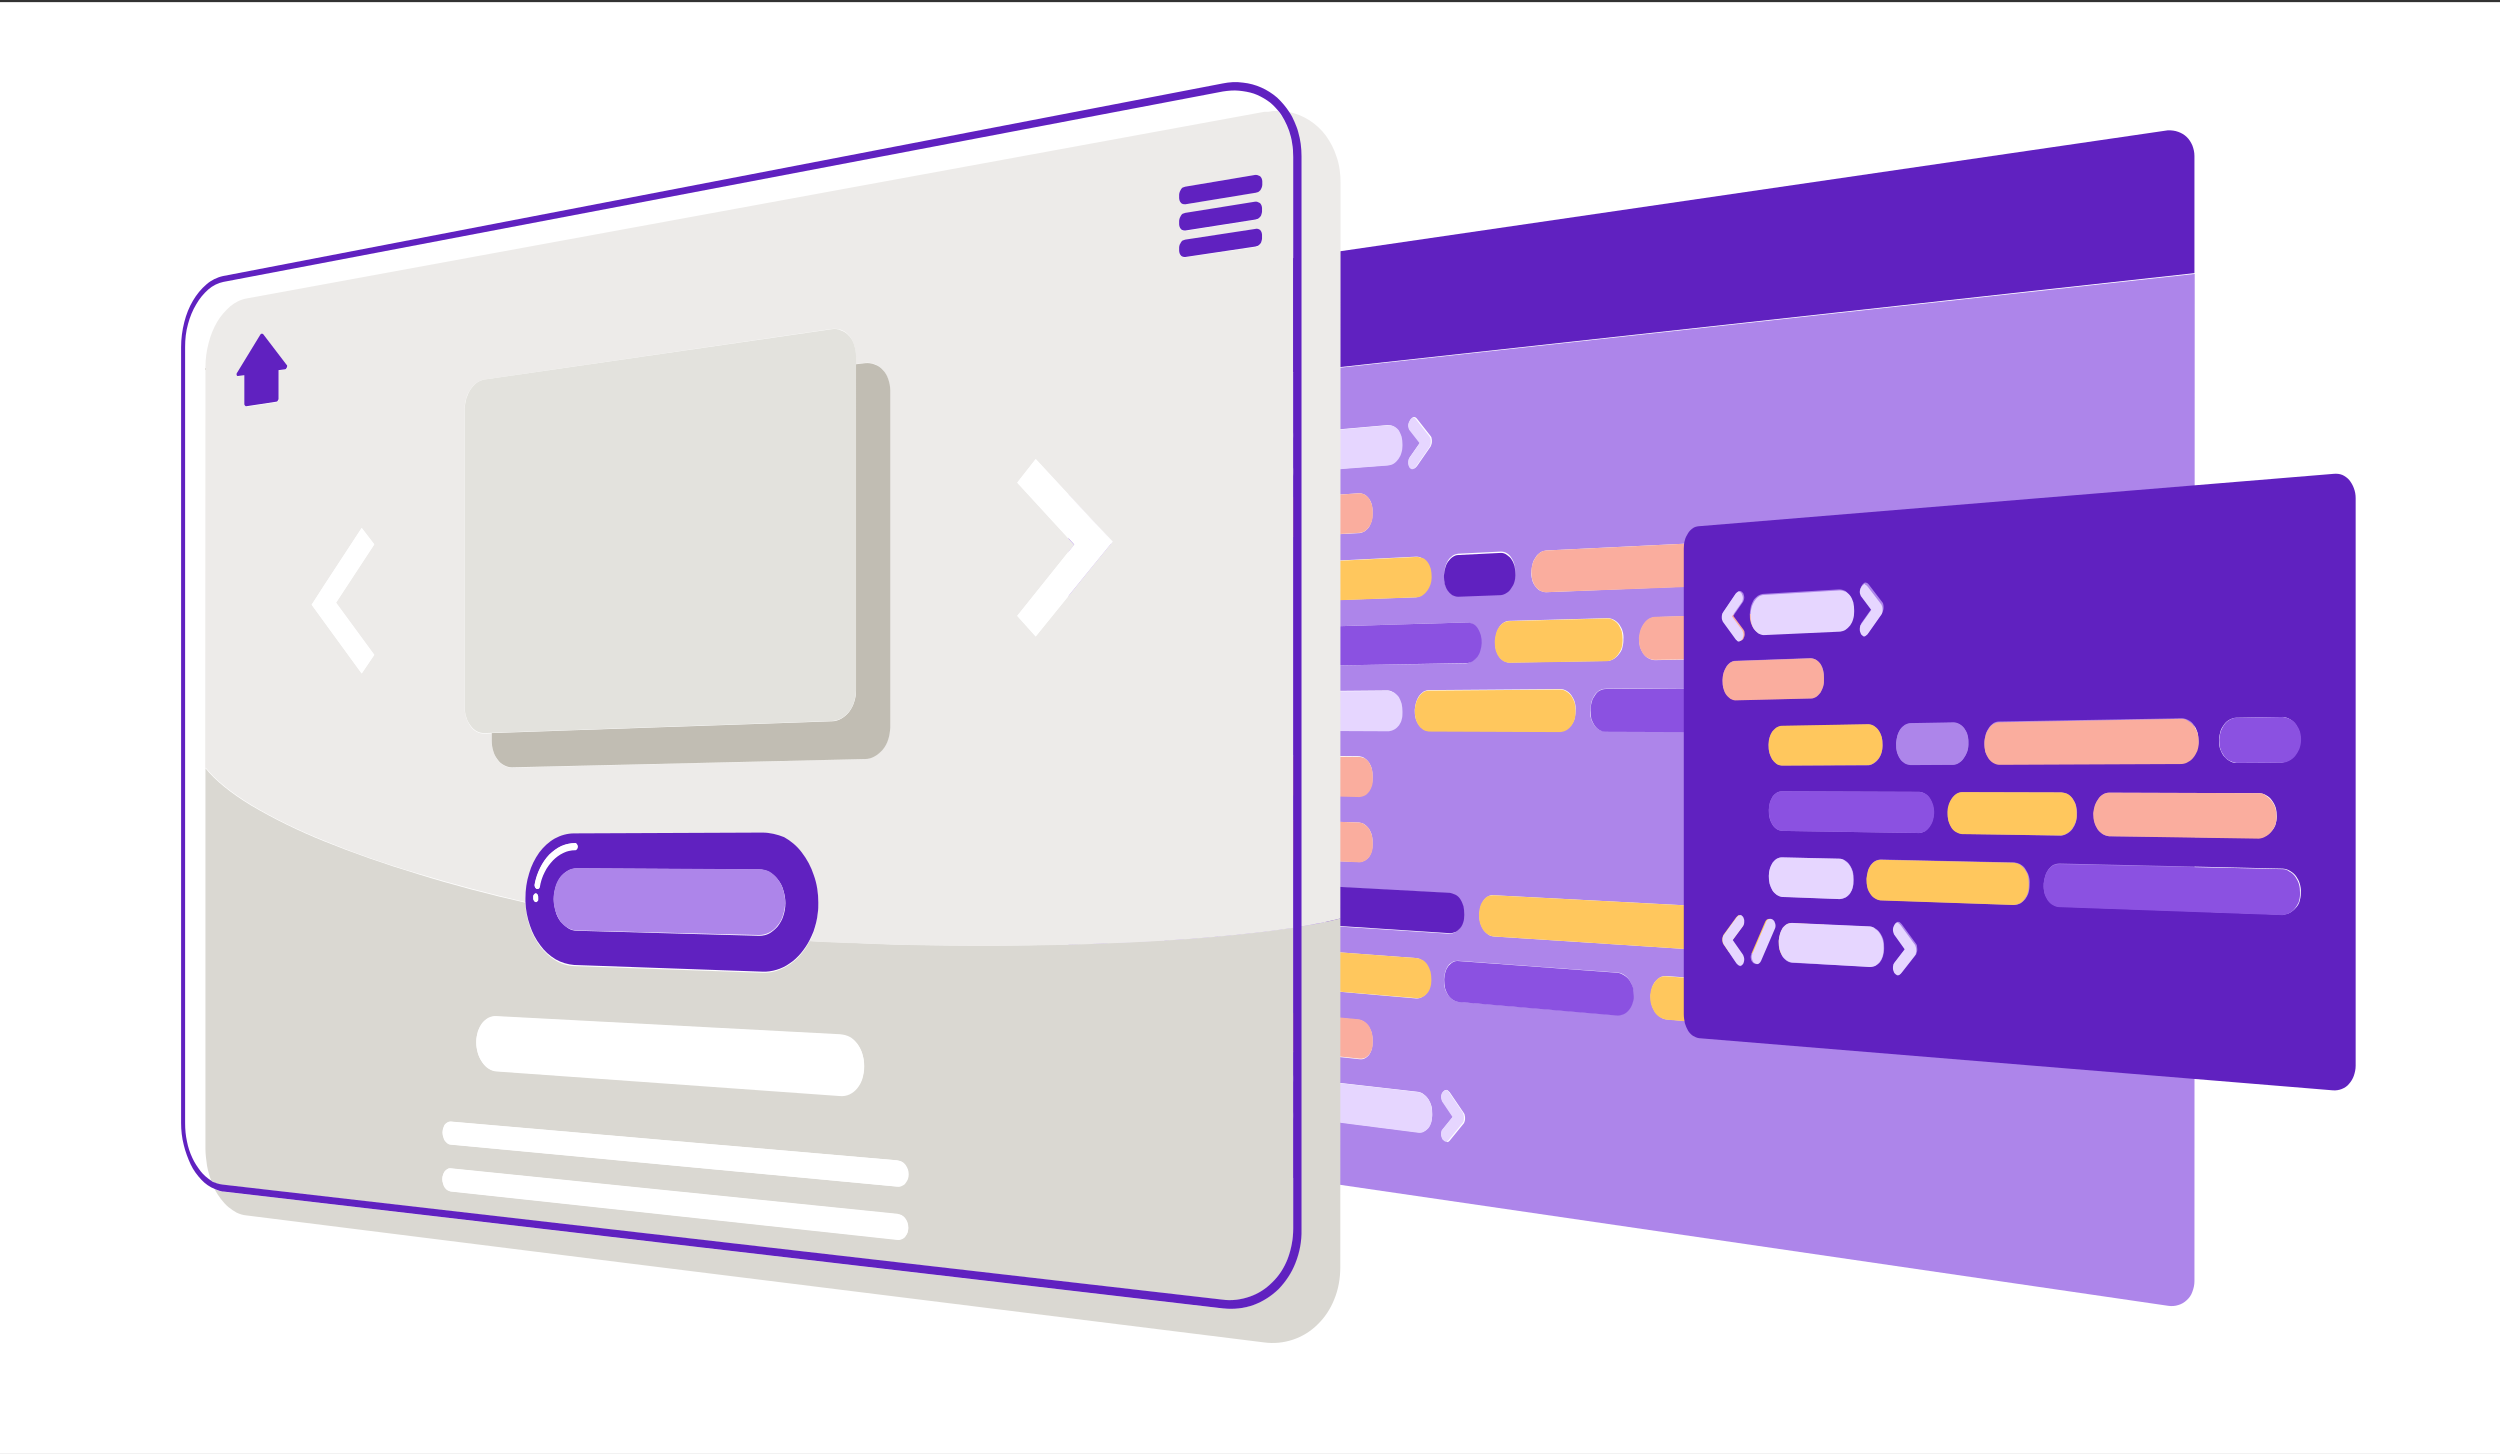 <?xml version="1.0" encoding="utf-8"?>
<!-- Generator: Adobe Illustrator 22.0.0, SVG Export Plug-In . SVG Version: 6.00 Build 0)  -->
<svg version="1.1" id="Layer_1" xmlns="http://www.w3.org/2000/svg" xmlns:xlink="http://www.w3.org/1999/xlink" x="0px" y="0px"
	 viewBox="0 0 934.7 543.6" style="enable-background:new 0 0 934.7 543.6;" xml:space="preserve">
<rect x="0" y="0" width="934.7" height="543.6" fill="#333333" stroke="none"/>
<style type="text/css">
	.st0{fill:#FFFFFF;}
	.st1{fill:none;}
	.st2{fill:#AD85EA;}
	.st3{fill:#6021C0;}
	.st4{fill:#E6D6FF;}
	.st5{fill:#FAAD9E;}
	.st6{fill:#FFC75D;}
	.st7{fill:#8B51E1;}
	.st8{fill:#DAD8D2;}
	.st9{fill:#EDEBE9;}
	.st10{clip-path:url(#SVGID_2_);}
	.st11{fill:#C1BDB3;}
	.st12{fill:#E3E2DD;}
</style>
<rect y="0.8" class="st0" width="934.7" height="543.6"/>
<g id="Illustration" transform="translate(0 -232)">
	<g id="Home_illustration" transform="translate(776.242 162.73)">
		<g id="Code" transform="translate(413.417 185.271)">
			<g id="Group_2744">
				<polygon class="st1" points="-790.2,312.2 -790.2,-7.2 -369.1,-68.7 -369.1,373.7 				"/>
				<g id="Group_2743">
					<g id="Group_2742" transform="translate(-0.001 1.616)">
						<path id="Path_1179" class="st2" d="M-688.3,302c-0.7-0.2-1.4-0.4-2-1c-0.6-0.5-1.1-1.1-1.6-1.8c-0.4-0.8-0.8-1.6-1-2.4
							c-0.3-1-0.3-1.9-0.3-2.9v-0.1v-0.1l0,0v-0.1c0.1-0.9,0.2-1.7,0.5-2.6c0.3-0.7,0.6-1.4,1-2.1c0.4-0.5,1-1,1.5-1.3
							c0.6-0.3,1.2-0.4,1.9-0.3l28.9,3.3c0.8,0.2,1.5,0.4,2.1,1c0.7,0.5,1.2,1.1,1.7,1.8c0.5,0.8,0.9,1.7,1.1,2.5
							c0.3,1,0.3,1.9,0.3,3v0.1v0.1v0.1v0.1c0,0.9-0.2,1.8-0.4,2.7c-0.3,0.8-0.6,1.5-1.1,2.1c-0.4,0.5-1,1-1.7,1.3
							c-0.6,0.3-1.3,0.4-2,0.3L-688.3,302 M-771.7,291.1c-0.6-0.1-1.2-0.4-1.7-0.9s-1-1-1.4-1.7c-0.4-0.7-0.7-1.5-0.9-2.3
							c-0.2-0.9-0.3-1.7-0.3-2.6v-0.1v-0.1v-0.1v-0.1c0-0.8,0.2-1.7,0.4-2.4c0.2-0.7,0.5-1.3,1-1.9c0.3-0.5,0.8-1,1.3-1.2
							s1-0.3,1.7-0.3l15.4,1.7c0.7,0.1,1.3,0.4,1.7,0.9c0.6,0.4,1,1,1.4,1.7c0.4,0.7,0.7,1.5,1,2.4c0.3,0.9,0.3,1.8,0.3,2.7v0.1v0.1
							v0.1v0.1c0,0.9-0.1,1.7-0.3,2.4c-0.2,0.7-0.5,1.4-1,1.9c-0.3,0.5-0.9,1-1.4,1.2c-0.5,0.3-1.1,0.3-1.7,0.3L-771.7,291.1
							 M-701.4,301.6c-0.1,0-0.1,0-0.2,0s-0.1,0-0.2-0.1c-0.1,0-0.1-0.1-0.2-0.1c-0.1,0-0.1-0.1-0.2-0.2l-0.1-0.1l-0.1-0.1l-0.1-0.1
							l-0.1-0.1c-0.2-0.2-0.3-0.4-0.5-0.7c-0.1-0.3-0.3-0.5-0.3-0.8c-0.1-0.3-0.1-0.6-0.1-0.9s0.1-0.6,0.2-0.9l0,0l5.1-11.6
							c0.1-0.2,0.2-0.3,0.3-0.4c0.1-0.1,0.3-0.3,0.3-0.3c0.1-0.1,0.3-0.2,0.4-0.2c0.2,0,0.3,0,0.4,0c0.1,0,0.2,0,0.3,0
							s0.2,0.1,0.3,0.1s0.2,0.1,0.3,0.1c0.1,0.1,0.2,0.1,0.2,0.2c0.2,0.2,0.3,0.4,0.5,0.6c0.1,0.3,0.3,0.5,0.3,0.8
							c0.1,0.3,0.1,0.6,0.1,0.9s-0.1,0.6-0.2,0.9l0,0l-5.1,11.6c-0.1,0.2-0.2,0.3-0.3,0.5c-0.1,0.2-0.2,0.3-0.3,0.3
							c-0.1,0.1-0.3,0.2-0.4,0.2C-701.2,301.6-701.3,301.6-701.4,301.6 M-649,309.1c-0.1,0-0.3-0.1-0.3-0.1
							c-0.1-0.1-0.3-0.1-0.3-0.2c-0.1-0.1-0.3-0.2-0.3-0.3c-0.1-0.1-0.2-0.3-0.3-0.3l-0.1-0.2c-0.2-0.3-0.3-0.5-0.3-0.8
							c-0.1-0.3-0.1-0.6-0.1-0.9s0-0.6,0.1-0.9c0.1-0.3,0.2-0.5,0.3-0.7l3.9-4.8l-3.9-5.8c-0.2-0.3-0.3-0.5-0.3-0.9
							c-0.1-0.3-0.1-0.6-0.1-1c0-0.3,0.1-0.6,0.2-0.9s0.3-0.5,0.4-0.7l0.1-0.1c0.1-0.1,0.2-0.2,0.3-0.3c0.1-0.1,0.2-0.1,0.3-0.2
							c0.2-0.1,0.4-0.1,0.6-0.1c0.1,0,0.3,0,0.3,0.1c0.1,0,0.2,0.1,0.3,0.2c0.1,0.1,0.2,0.2,0.3,0.3c0.1,0.1,0.2,0.2,0.3,0.3
							l5.3,7.8c0.2,0.3,0.3,0.6,0.3,0.9c0.1,0.3,0.1,0.6,0.1,1c0,0.3,0,0.6-0.1,1c-0.1,0.3-0.2,0.5-0.3,0.8l-5.3,6.5
							c-0.1,0.1-0.2,0.2-0.3,0.3c-0.1,0.1-0.2,0.1-0.3,0.2c-0.1,0-0.2,0.1-0.3,0.1C-648.9,309.1-648.9,309.1-649,309.1
							 M-707.8,301.8c-0.1,0-0.3-0.1-0.3-0.1c-0.1-0.1-0.3-0.1-0.3-0.2c-0.1-0.1-0.2-0.2-0.3-0.3c-0.1-0.1-0.2-0.3-0.3-0.3l-4.8-7.3
							c-0.2-0.3-0.3-0.5-0.3-0.9c-0.1-0.3-0.1-0.6-0.1-0.9s0-0.6,0.1-0.9s0.2-0.5,0.3-0.8l4.8-6.2c0.1-0.1,0.3-0.3,0.3-0.3
							c0.1-0.1,0.3-0.2,0.3-0.3s0.3-0.1,0.3-0.1c0.1,0,0.3,0,0.3,0c0.1,0,0.3,0,0.3,0.1c0.1,0.1,0.2,0.1,0.3,0.2
							c0.1,0.1,0.2,0.2,0.3,0.3c0.1,0.1,0.2,0.3,0.3,0.4l0.1,0.2c0.2,0.3,0.3,0.5,0.3,0.9c0.1,0.3,0.1,0.6,0,0.9
							c0,0.3-0.1,0.5-0.2,0.8c-0.1,0.3-0.3,0.4-0.4,0.6l-3.6,4.6l3.6,5.5l0.2,0.3c0.2,0.3,0.3,0.5,0.3,0.9c0.1,0.3,0.1,0.6,0.1,0.9
							s-0.1,0.5-0.2,0.8c-0.1,0.3-0.2,0.4-0.3,0.7c-0.1,0.1-0.2,0.2-0.3,0.3c-0.1,0.1-0.2,0.1-0.3,0.2
							C-707.4,301.8-707.6,301.8-707.8,301.8 M-709.2,275.4c-0.7-0.1-1.4-0.4-1.9-0.9c-0.6-0.5-1.1-1-1.6-1.7
							c-0.4-0.8-0.8-1.6-1-2.4c-0.3-0.9-0.3-1.8-0.3-2.8c0,0,0,0,0-0.1v-0.1v-0.1v-0.1c0-0.9,0.2-1.7,0.4-2.5c0.3-0.7,0.6-1.4,1-2
							c0.3-0.5,0.9-1,1.5-1.3c0.5-0.3,1.2-0.4,1.8-0.3l27.8,2.6c0.7,0.1,1.4,0.4,2,0.9c0.6,0.5,1.2,1.1,1.7,1.8
							c0.4,0.8,0.9,1.6,1,2.4c0.3,1,0.3,1.9,0.3,2.9v0.1v0.1v0.1v0.1c0,0.9-0.1,1.7-0.3,2.6c-0.3,0.8-0.6,1.5-1,2.1
							c-0.4,0.5-1,1-1.6,1.3c-0.6,0.3-1.2,0.4-1.9,0.3h-0.1L-709.2,275.4 M-771.7,268.4c-0.6-0.1-1.2-0.3-1.7-0.8s-1-1-1.4-1.7
							c-0.4-0.7-0.7-1.5-0.9-2.3c-0.2-0.9-0.3-1.7-0.3-2.6v-0.1v-0.1v-0.1v-0.1c0-0.8,0.2-1.7,0.4-2.4c0.2-0.7,0.5-1.3,1-1.9
							c0.3-0.5,0.8-1,1.3-1.2s1-0.4,1.7-0.3l15.4,1.4c0.6,0.1,1.2,0.3,1.7,0.8c0.6,0.4,1,1,1.4,1.7c0.4,0.7,0.7,1.5,1,2.3
							c0.3,0.9,0.3,1.7,0.3,2.7v0.1v0.1v0.1v0.1c0,0.9-0.1,1.7-0.3,2.4c-0.2,0.7-0.5,1.4-1,1.9c-0.3,0.5-0.9,1-1.4,1.2
							c-0.5,0.3-1.1,0.4-1.7,0.3L-771.7,268.4 M-692,252.9c-0.7-0.1-1.4-0.4-2-0.9c-0.6-0.5-1.1-1-1.6-1.7c-0.4-0.8-0.8-1.6-1-2.4
							c-0.3-1-0.3-1.8-0.3-2.8v-0.2v-0.1v-0.1c0.1-0.9,0.2-1.7,0.4-2.6c0.3-0.8,0.6-1.5,1-2.1c0.4-0.5,0.9-1,1.5-1.4
							c0.6-0.3,1.2-0.4,1.8-0.4l32.1,2.4c0.8,0.1,1.5,0.4,2.1,0.9c0.7,0.5,1.2,1.1,1.7,1.8c0.5,0.8,0.9,1.6,1.1,2.5
							c0.3,1,0.3,1.9,0.3,2.9v0.1v0.1v0.1v0.1c0,0.9-0.2,1.8-0.4,2.6c-0.3,0.8-0.6,1.5-1.1,2.1c-0.4,0.6-1,1-1.7,1.4s-1.3,0.5-2,0.5
							L-692,252.9 M-644.5,256.9c-0.8-0.1-1.5-0.4-2.2-0.9c-0.7-0.5-1.2-1.1-1.7-1.8c-0.5-0.8-0.9-1.7-1.1-2.5c-0.3-1-0.3-1.9-0.3-3
							v-0.1v-0.1v-0.1v-0.1c0.1-1,0.3-1.8,0.5-2.7c0.3-0.8,0.6-1.5,1.1-2.2c0.4-0.6,1-1,1.7-1.4c0.6-0.3,1.3-0.4,2-0.4l59.7,4.4
							c0.9,0.1,1.7,0.4,2.4,0.9c0.8,0.5,1.4,1.1,1.9,1.9c0.5,0.8,1,1.7,1.2,2.6c0.3,1,0.4,2.1,0.3,3.1v0.1v0.1v0.1v0.1
							c-0.1,1-0.3,1.9-0.6,2.8c-0.3,0.8-0.8,1.6-1.3,2.2c-0.5,0.6-1.1,1.1-1.9,1.5c-0.7,0.3-1.5,0.5-2.3,0.5L-644.5,256.9
							 M-566.6,263.5c-0.9-0.1-1.7-0.4-2.4-1c-0.8-0.5-1.4-1.2-1.9-1.9c-0.5-0.8-1-1.7-1.2-2.7c-0.3-1-0.4-2.1-0.4-3.1v-0.1v-0.1
							v-0.1v-0.1c0.1-1,0.3-1.9,0.6-2.9c0.3-0.9,0.7-1.7,1.3-2.3c0.5-0.6,1.1-1.1,1.8-1.5c0.7-0.3,1.5-0.5,2.3-0.4l22.5,1.7
							c0.9,0.1,1.7,0.4,2.5,1s1.5,1.2,2,2c0.6,0.9,1,1.7,1.3,2.7c0.3,1,0.4,2.1,0.4,3.2v0.1v0.1v0.1v0.1c0,1-0.2,2-0.5,2.9
							c-0.3,0.9-0.8,1.7-1.4,2.3c-0.5,0.6-1.2,1.1-2,1.5c-0.8,0.3-1.6,0.5-2.4,0.5L-566.6,263.5 M-771.7,245.7
							c-0.6-0.1-1.2-0.3-1.7-0.8s-1-1-1.4-1.7c-0.4-0.7-0.7-1.5-0.9-2.3c-0.2-0.9-0.3-1.7-0.3-2.6c0,0,0,0,0-0.1v-0.1v-0.1V238
							c0-0.8,0.2-1.7,0.4-2.4c0.2-0.7,0.5-1.4,1-1.9c0.3-0.5,0.8-1,1.3-1.3c0.5-0.3,1-0.4,1.7-0.4l15.4,1.1c0.6,0.1,1.2,0.3,1.7,0.8
							c0.6,0.4,1,1,1.4,1.7c0.4,0.7,0.7,1.5,1,2.3c0.3,0.9,0.3,1.7,0.3,2.7v0.1v0.1v0.1v0.1c0,0.9-0.1,1.7-0.3,2.5
							c-0.2,0.7-0.5,1.4-1,2c-0.3,0.5-0.9,1-1.4,1.3c-0.5,0.3-1.1,0.4-1.7,0.3L-771.7,245.7 M-692,228.6c-0.7-0.1-1.4-0.3-2-0.8
							c-0.6-0.4-1.1-1-1.6-1.7s-0.8-1.6-1-2.4c-0.3-1-0.3-1.8-0.3-2.8v-0.2v-0.1v-0.1c0.1-0.9,0.2-1.7,0.4-2.6
							c0.3-0.8,0.6-1.5,1-2.1c0.4-0.6,0.9-1,1.5-1.4c0.5-0.3,1.2-0.5,1.8-0.4l44.4,2.4c0.8,0.1,1.5,0.3,2.2,0.8
							c0.7,0.4,1.3,1,1.7,1.7c0.5,0.8,0.9,1.6,1.1,2.5s0.3,1.9,0.3,3v0.1v0.1v0.1v0.1c0,0.9-0.2,1.8-0.4,2.7
							c-0.3,0.8-0.6,1.5-1.1,2.1c-0.4,0.6-1,1-1.7,1.4c-0.6,0.3-1.3,0.5-2,0.5L-692,228.6 M-631.2,232.5c-0.8-0.1-1.6-0.3-2.2-0.9
							c-0.7-0.5-1.3-1.1-1.7-1.8c-0.5-0.8-0.9-1.7-1.1-2.5c-0.3-1-0.3-1.9-0.3-3v-0.1v-0.1V224v-0.1c0.1-1,0.3-1.8,0.5-2.7
							c0.3-0.8,0.7-1.6,1.1-2.2c0.4-0.6,1-1.1,1.7-1.5s1.3-0.5,2.1-0.4l117.7,6.2c1,0.1,1.8,0.4,2.6,0.9c0.8,0.5,1.6,1.2,2.1,2
							c0.6,0.9,1,1.7,1.4,2.8c0.3,1,0.4,2.2,0.4,3.2v0.1v0.1v0.1v0.1c0,1-0.2,2-0.5,3c-0.3,0.9-0.8,1.7-1.4,2.4
							c-0.6,0.6-1.3,1.2-2.1,1.6s-1.7,0.6-2.5,0.6L-631.2,232.5 M-771.7,223c-0.6-0.1-1.2-0.3-1.7-0.7c-0.5-0.4-1-1-1.4-1.6
							c-0.4-0.7-0.7-1.5-0.9-2.2c-0.2-0.9-0.3-1.7-0.3-2.6v-0.1v-0.1v-0.1v-0.1c0-0.8,0.2-1.7,0.4-2.4c0.2-0.7,0.5-1.4,1-2
							c0.3-0.5,0.8-1,1.3-1.3c0.5-0.3,1-0.4,1.7-0.4l15.4,0.8c0.6,0.1,1.2,0.3,1.7,0.7c0.6,0.4,1,1,1.4,1.6c0.4,0.7,0.7,1.5,1,2.3
							c0.3,0.9,0.3,1.7,0.3,2.7v0.1v0.1v0.1v0.1c0,0.9-0.1,1.7-0.3,2.5c-0.2,0.7-0.5,1.4-1,2c-0.3,0.5-0.9,1-1.4,1.3
							c-0.5,0.3-1.1,0.4-1.7,0.4L-771.7,223 M-709.2,203.5c-0.7-0.1-1.4-0.3-1.9-0.8c-0.6-0.4-1.1-1-1.6-1.7c-0.4-0.7-0.8-1.5-1-2.4
							c-0.3-0.9-0.3-1.8-0.3-2.8c0,0,0,0,0-0.1v0v-0.1v-0.1c0.1-0.9,0.2-1.7,0.4-2.5c0.3-0.8,0.6-1.5,1-2.1c0.3-0.6,0.9-1,1.5-1.4
							c0.5-0.3,1.1-0.5,1.8-0.5l27.8,0.9c0.7,0.1,1.4,0.3,2,0.7c0.6,0.4,1.2,1,1.7,1.7c0.4,0.7,0.9,1.6,1,2.4c0.3,1,0.3,1.9,0.3,2.9
							v0.1v0.1v0.1v0.1c0,0.9-0.1,1.7-0.3,2.6c-0.3,0.8-0.6,1.5-1,2.1c-0.4,0.6-1,1-1.6,1.4c-0.6,0.3-1.3,0.5-2,0.6L-709.2,203.5
							 M-771.7,200.3c-0.6-0.1-1.2-0.3-1.7-0.7c-0.5-0.4-1-1-1.4-1.6c-0.4-0.7-0.7-1.4-0.9-2.2c-0.2-0.9-0.3-1.7-0.3-2.6v-0.1V193
							V193v-0.1c0-0.8,0.2-1.7,0.4-2.4c0.2-0.7,0.5-1.4,1-2c0.3-0.5,0.8-1,1.3-1.3s1-0.4,1.7-0.4l15.4,0.5c0.6,0.1,1.2,0.3,1.7,0.7
							c0.6,0.4,1,1,1.4,1.6c0.4,0.7,0.7,1.5,1,2.3c0.3,0.9,0.3,1.7,0.3,2.7v0.1v0.1v0.1v0.1c0,0.9-0.1,1.7-0.3,2.5
							c-0.2,0.7-0.5,1.4-1,2c-0.3,0.5-0.9,1-1.4,1.3c-0.5,0.3-1.1,0.4-1.7,0.4L-771.7,200.3 M-709.2,179.4c-0.7-0.1-1.4-0.3-1.9-0.7
							c-0.6-0.4-1.1-1-1.6-1.7c-0.4-0.7-0.8-1.5-1-2.3c-0.3-0.9-0.3-1.8-0.3-2.8c0,0,0,0,0-0.1v-0.1v-0.1v-0.1
							c0.1-0.9,0.2-1.7,0.4-2.6c0.3-0.8,0.6-1.5,1-2.1c0.3-0.6,0.9-1,1.5-1.5c0.5-0.3,1.1-0.5,1.8-0.5l27.8,0.3
							c0.7,0.1,1.4,0.3,2,0.7c0.6,0.4,1.2,1,1.7,1.7c0.4,0.7,0.9,1.6,1,2.4c0.3,1,0.3,1.9,0.3,2.9v0.1v0.1v0.1v0.1
							c0,0.9-0.1,1.7-0.3,2.6c-0.3,0.8-0.6,1.5-1,2.1c-0.4,0.6-1,1-1.6,1.5c-0.6,0.3-1.3,0.6-2,0.6L-709.2,179.4 M-771.7,177.6
							c-0.6-0.1-1.2-0.3-1.7-0.7c-0.5-0.4-1-1-1.4-1.6c-0.4-0.7-0.7-1.4-0.9-2.2c-0.2-0.9-0.3-1.7-0.3-2.6v-0.1v-0.1v0.1v-0.1
							c0-0.8,0.2-1.7,0.4-2.4c0.2-0.7,0.5-1.4,1-2c0.3-0.5,0.8-1,1.3-1.4c0.5-0.3,1-0.5,1.7-0.5l15.4,0.2c0.6,0.1,1.2,0.3,1.7,0.7
							c0.6,0.4,1,1,1.4,1.6c0.4,0.7,0.7,1.5,1,2.3c0.3,0.9,0.3,1.7,0.3,2.7v0.1v0.1v0.1v0.1c0,0.9-0.1,1.7-0.3,2.5
							c-0.2,0.7-0.5,1.4-1,2c-0.3,0.5-0.9,1-1.4,1.4c-0.5,0.3-1.1,0.5-1.7,0.5L-771.7,177.6 M-692,155.5c-0.7-0.1-1.4-0.3-2-0.7
							c-0.6-0.4-1.1-1-1.6-1.7c-0.4-0.7-0.8-1.5-1-2.4c-0.3-0.9-0.3-1.8-0.3-2.8v-0.2v-0.1v-0.1c0.1-0.9,0.2-1.7,0.4-2.6
							c0.3-0.8,0.6-1.5,1-2.2c0.4-0.6,0.9-1.1,1.5-1.5c0.5-0.3,1.2-0.5,1.8-0.5l21.3-0.2c0.7,0,1.5,0.3,2.1,0.7
							c0.7,0.4,1.2,1,1.7,1.7c0.5,0.7,0.9,1.6,1,2.4c0.3,1,0.3,1.9,0.3,2.9v0.1v0.1v0.1v0.1c0,0.9-0.1,1.8-0.3,2.6
							c-0.3,0.8-0.6,1.5-1,2.2c-0.4,0.6-1,1.1-1.7,1.5c-0.6,0.3-1.3,0.6-2.1,0.7L-692,155.5 M-655.5,155.6c-0.8-0.1-1.5-0.3-2.1-0.7
							c-0.7-0.4-1.2-1-1.7-1.7c-0.5-0.7-0.9-1.6-1.1-2.4c-0.3-1-0.3-1.9-0.3-2.9v-0.1v-0.1v-0.1v0c0.1-1,0.3-1.8,0.5-2.7
							c0.3-0.8,0.6-1.6,1.1-2.3c0.4-0.6,1-1.1,1.6-1.6c0.6-0.3,1.3-0.6,2-0.6l49.3-0.4c0.8,0,1.6,0.3,2.3,0.7c0.7,0.4,1.3,1,1.8,1.7
							c0.5,0.8,1,1.6,1.2,2.5c0.3,1,0.4,2,0.3,3.1v0.1v0.1v0.1v0.1c0,1-0.2,1.9-0.4,2.8c-0.3,0.8-0.7,1.6-1.2,2.3
							c-0.5,0.6-1.1,1.1-1.8,1.6c-0.7,0.3-1.4,0.6-2.2,0.7L-655.5,155.6 M-589.4,155.9c-0.8-0.1-1.7-0.3-2.4-0.7
							c-0.7-0.4-1.4-1-1.8-1.7c-0.5-0.8-1-1.7-1.2-2.5c-0.3-1-0.4-2-0.3-3.1v-0.1v-0.1v-0.1v-0.1c0.1-1,0.3-1.9,0.5-2.9
							c0.3-0.9,0.7-1.7,1.2-2.4c0.4-0.7,1-1.2,1.7-1.7c0.7-0.3,1.4-0.6,2.2-0.6l82.4-0.7c1,0,1.8,0.3,2.6,0.8
							c0.9,0.4,1.6,1.1,2.1,1.8c0.6,0.8,1.1,1.7,1.4,2.7c0.3,1,0.4,2.2,0.4,3.2v0.1v0.1v0.1v0.1c0,1-0.2,2.1-0.5,3.1
							c-0.3,0.9-0.8,1.7-1.4,2.4c-0.6,0.7-1.3,1.3-2.1,1.7c-0.8,0.4-1.7,0.7-2.5,0.8L-589.4,155.9 M-771.7,154.9
							c-0.6-0.1-1.2-0.3-1.7-0.6c-0.5-0.4-1-1-1.4-1.5c-0.4-0.7-0.7-1.4-0.9-2.2c-0.2-0.9-0.3-1.7-0.3-2.6v-0.1v-0.1v-0.1v-0.1
							c0-0.9,0.2-1.7,0.4-2.4c0.2-0.7,0.5-1.4,1-2c0.3-0.5,0.8-1,1.3-1.4c0.4-0.3,1-0.5,1.7-0.5l15.4-0.2c0.6,0,1.2,0.3,1.7,0.6
							c0.6,0.4,1,1,1.4,1.5c0.4,0.7,0.7,1.4,1,2.2c0.3,0.9,0.3,1.7,0.3,2.7v0.1v0.1v0.1v0.1c0,0.9-0.1,1.7-0.3,2.5
							c-0.2,0.7-0.5,1.4-1,2.1c-0.3,0.5-0.9,1-1.4,1.4c-0.5,0.3-1.1,0.5-1.7,0.5L-771.7,154.9 M-692,131.2c-0.7,0-1.4-0.3-2-0.6
							c-0.6-0.4-1.1-1-1.6-1.6c-0.4-0.7-0.8-1.5-1-2.3c-0.3-0.9-0.3-1.8-0.3-2.8v-0.2v-0.1v-0.1c0.1-0.9,0.2-1.7,0.4-2.6
							c0.3-0.8,0.6-1.5,1-2.2c0.4-0.6,0.9-1.1,1.5-1.5c0.5-0.3,1.2-0.6,1.8-0.6l50.8-1.5c0.8,0,1.6,0.3,2.2,0.7
							c0.7,0.4,1.3,1,1.7,1.7c0.5,0.8,0.9,1.6,1.1,2.5c0.5,1.9,0.4,3.8-0.2,5.8c-0.3,0.8-0.7,1.6-1.1,2.3c-0.4,0.6-1,1.1-1.7,1.6
							c-0.6,0.3-1.3,0.6-2,0.7L-692,131.2 M-625.3,130.1c-0.8,0-1.6-0.3-2.2-0.7c-0.7-0.4-1.3-1-1.7-1.7c-0.5-0.7-0.9-1.6-1.1-2.4
							c-0.3-1-0.3-1.9-0.3-3v-0.1v-0.1V122v-0.1c0.1-1,0.3-1.9,0.5-2.8c0.3-0.9,0.7-1.6,1.1-2.4c0.4-0.6,1-1.2,1.7-1.6
							c0.6-0.4,1.3-0.6,2.1-0.6l36.7-1c0.8,0,1.7,0.3,2.4,0.7c0.7,0.4,1.4,1,1.9,1.7c0.5,0.8,1,1.6,1.2,2.5c0.3,1,0.4,2,0.3,3.1v0.1
							v0.1v0.1v0.1c0,1-0.2,1.8-0.4,2.7s-0.7,1.7-1.3,2.4c-0.5,0.7-1.1,1.2-1.8,1.7c-0.7,0.4-1.5,0.7-2.3,0.8L-625.3,130.1
							 M-570.9,129.2c-0.9,0-1.7-0.3-2.4-0.7c-0.8-0.4-1.4-1-1.9-1.7c-0.5-0.8-1-1.7-1.2-2.5c-0.3-1-0.4-2-0.3-3.1V121V121v-0.1
							v-0.1c0.1-1,0.3-2,0.6-2.9c0.3-0.9,0.7-1.7,1.3-2.4c0.5-0.7,1.1-1.2,1.8-1.7c0.7-0.4,1.5-0.6,2.3-0.7l55.3-1.6
							c0.9,0,1.8,0.3,2.6,0.7c0.8,0.4,1.6,1,2.1,1.8c0.6,0.8,1,1.7,1.4,2.6c0.3,1,0.4,2.1,0.4,3.2v0.1v0.1v0.1v0.1
							c0,1-0.2,1.9-0.5,2.9c-0.3,0.9-0.8,1.7-1.4,2.4c-0.6,0.7-1.3,1.3-2.1,1.8c-0.8,0.4-1.7,0.8-2.5,0.9L-570.9,129.2
							 M-771.7,132.2c-0.6,0-1.2-0.3-1.7-0.6c-0.5-0.4-1-0.9-1.4-1.5c-0.4-0.7-0.7-1.4-0.9-2.2c-0.2-0.9-0.3-1.7-0.3-2.6v-0.1v-0.1
							V125v-0.1c0-0.9,0.2-1.7,0.4-2.4c0.2-0.7,0.5-1.4,1-2.1c0.3-0.5,0.8-1,1.3-1.4c0.4-0.3,1-0.5,1.7-0.5l15.4-0.4
							c0.6,0,1.2,0.3,1.7,0.6c0.6,0.4,1,0.9,1.4,1.5c0.4,0.7,0.7,1.4,1,2.2c0.3,0.9,0.3,1.7,0.3,2.6v0.1v0.1v0.1v0.1
							c0,0.9-0.1,1.7-0.3,2.5c-0.2,0.7-0.5,1.4-1,2.1c-0.3,0.5-0.9,1-1.4,1.4c-0.5,0.3-1.1,0.5-1.7,0.5L-771.7,132.2 M-692,106.8
							c-0.7,0-1.4-0.3-2-0.6c-0.6-0.4-1.1-1-1.6-1.6c-0.4-0.7-0.8-1.5-1-2.3c-0.3-0.9-0.3-1.8-0.3-2.8v-0.2v-0.1v-0.1
							c0.1-0.9,0.2-1.7,0.4-2.6c0.3-0.8,0.6-1.6,1-2.2c0.4-0.6,0.9-1.1,1.5-1.6c0.5-0.3,1.2-0.6,1.8-0.6l32.1-1.6
							c0.7,0,1.5,0.2,2.1,0.6c0.7,0.4,1.2,1,1.7,1.6c0.5,0.7,0.9,1.5,1.1,2.4c0.3,1,0.3,1.9,0.3,2.9v0.1v0.1v0.1v0.1
							c0,1.7-0.5,3.4-1.6,4.8c-0.4,0.6-1,1.2-1.7,1.7c-0.6,0.4-1.3,0.7-2,0.8L-692,106.8 M-644.5,105c-0.8,0-1.5-0.3-2.2-0.6
							c-0.7-0.4-1.2-1-1.7-1.7s-0.9-1.5-1.1-2.4c-0.3-1-0.3-1.9-0.3-2.9v-0.1v-0.1v-0.1v-0.1c0.1-1,0.3-1.8,0.5-2.8
							c0.3-0.8,0.6-1.6,1.1-2.4c0.4-0.6,1-1.2,1.7-1.7c0.6-0.4,1.3-0.6,2-0.7l16-0.8c0.8,0,1.6,0.2,2.2,0.6c0.7,0.4,1.3,1,1.7,1.7
							c0.5,0.7,0.9,1.6,1.1,2.4c0.3,1,0.4,1.9,0.3,3v0.1v0.1v0.2V97c0,0.9-0.2,1.8-0.4,2.6s-0.7,1.6-1.2,2.3c-0.4,0.7-1,1.2-1.7,1.7
							c-0.6,0.4-1.4,0.7-2.1,0.8L-644.5,105 M-611.6,103.8c-0.8,0-1.6-0.3-2.3-0.6c-0.7-0.4-1.3-1-1.8-1.7s-1-1.6-1.1-2.4
							c-0.3-1-0.4-2-0.3-3V96l0,0v-0.1v-0.1c0.1-1,0.3-1.9,0.5-2.8s0.7-1.7,1.2-2.4c0.4-0.7,1-1.2,1.7-1.7c0.6-0.4,1.4-0.6,2.1-0.7
							l67.4-3.3c0.9,0,1.7,0.2,2.5,0.6c0.8,0.4,1.5,1,2,1.7c0.6,0.8,1,1.7,1.3,2.5c0.3,1,0.4,2.1,0.4,3.1v0.1v0.1v0.1v0.1
							c0,1-0.2,1.9-0.5,2.8c-0.3,0.9-0.8,1.7-1.4,2.4c-0.5,0.7-1.2,1.3-2,1.8c-0.7,0.4-1.6,0.8-2.4,0.9L-611.6,103.8 M-524.1,100.6
							c-0.9,0-1.7-0.3-2.6-0.7c-0.8-0.4-1.5-1-2.1-1.7c-0.6-0.8-1-1.7-1.3-2.6c-0.3-1-0.4-2.1-0.4-3.1v-0.1v-0.1v-0.1V92
							c0.1-1,0.3-2,0.6-3.1c0.3-0.9,0.8-1.7,1.4-2.5c0.5-0.7,1.2-1.3,2-1.7c0.7-0.4,1.6-0.7,2.4-0.8L-507,83c1,0,1.8,0.3,2.7,0.7
							c0.9,0.4,1.6,1.1,2.2,1.8c0.6,0.8,1,1.7,1.4,2.7c0.3,1,0.4,2.2,0.3,3.3c-0.1,1-0.3,2.1-0.6,3.1c-0.3,0.9-0.8,1.7-1.4,2.5
							c-0.6,0.7-1.3,1.3-2.1,1.8c-0.8,0.4-1.7,0.7-2.5,0.9L-524.1,100.6 M-771.7,109.5c-0.6,0-1.2-0.2-1.7-0.5s-1-0.9-1.4-1.5
							c-0.4-0.7-0.7-1.4-0.9-2.1c-0.2-0.9-0.3-1.7-0.3-2.6v-0.1v-0.1v-0.1v-0.1c0-0.9,0.2-1.7,0.4-2.4c0.2-0.7,0.5-1.4,1-2.1
							c0.3-0.5,0.8-1,1.3-1.5c0.4-0.3,1-0.5,1.7-0.6l15.4-0.8c0.6,0,1.2,0.2,1.7,0.5c0.6,0.3,1,0.9,1.4,1.5c0.4,0.7,0.8,1.4,1,2.2
							c0.3,0.9,0.3,1.7,0.3,2.6v0.1v0.1v0.1v0.1c0,0.9-0.1,1.7-0.3,2.5c-0.2,0.8-0.5,1.5-1,2.1c-0.3,0.6-0.9,1-1.4,1.5
							c-0.5,0.3-1.1,0.5-1.7,0.6L-771.7,109.5 M-771.7,86.8c-0.6,0-1.2-0.2-1.7-0.5s-1-0.9-1.4-1.4c-0.4-0.6-0.7-1.4-0.9-2.1
							c-0.2-0.9-0.3-1.7-0.3-2.6c0,0,0,0,0-0.1v-0.1v-0.1v-0.1c0-0.9,0.2-1.7,0.4-2.4c0.2-0.7,0.5-1.5,1-2.1c0.3-0.6,0.8-1,1.3-1.5
							c0.4-0.3,1-0.6,1.7-0.6l15.4-1c0.6,0,1.2,0.2,1.7,0.5c0.6,0.3,1,0.9,1.4,1.4c0.4,0.7,0.8,1.4,1,2.2c0.3,0.9,0.3,1.7,0.3,2.6
							v0.1V79v0.1v0.1c0,0.9-0.1,1.7-0.3,2.5c-0.2,0.8-0.5,1.5-1,2.1c-0.3,0.6-0.9,1-1.4,1.5c-0.5,0.3-1.1,0.6-1.7,0.6L-771.7,86.8
							 M-709.2,83.2c-0.7,0-1.3-0.2-1.9-0.5c-0.6-0.3-1.1-0.9-1.6-1.5c-0.4-0.7-0.8-1.4-1-2.3c-0.3-0.9-0.3-1.8-0.3-2.7v-0.1V76
							v-0.1v-0.1c0.1-0.9,0.2-1.7,0.4-2.6c0.3-0.8,0.6-1.5,1-2.2c0.3-0.6,0.9-1.1,1.5-1.6c0.5-0.3,1.1-0.6,1.8-0.7l27.8-1.9
							c0.7,0,1.4,0.2,2,0.5c0.6,0.3,1.2,0.9,1.7,1.6c0.5,0.7,0.9,1.5,1,2.3c0.3,1,0.3,1.8,0.3,2.8v0.1v0.1v0.1v0.1
							c0,0.9-0.1,1.8-0.3,2.7c-0.3,0.8-0.6,1.6-1,2.3c-0.4,0.6-1,1.1-1.6,1.6c-0.6,0.3-1.2,0.6-1.9,0.7h-0.1L-709.2,83.2
							 M-771.7,64.1c-0.6,0-1.2-0.2-1.7-0.5c-0.5-0.3-1-0.9-1.4-1.4c-0.4-0.6-0.7-1.3-0.9-2.1c-0.2-0.9-0.3-1.7-0.3-2.6v-0.1v-0.1
							v-0.1v-0.1c0-0.9,0.2-1.7,0.4-2.5c0.2-0.7,0.5-1.5,1-2.1c0.3-0.6,0.8-1,1.3-1.5c0.4-0.3,1-0.6,1.7-0.7l15.4-1.4
							c0.6,0,1.2,0.2,1.7,0.4c0.6,0.3,1,0.9,1.4,1.4c0.4,0.6,0.8,1.4,1,2.1c0.3,0.9,0.3,1.7,0.3,2.6v0.3v0.1V56v0.1
							c0,0.9-0.1,1.7-0.3,2.5c-0.2,0.8-0.5,1.5-1,2.1c-0.3,0.6-0.9,1.1-1.4,1.5c-0.5,0.3-1.1,0.6-1.7,0.7L-771.7,64.1 M-699,58.4
							c-0.7,0-1.4-0.2-1.9-0.5c-0.6-0.3-1.1-0.9-1.6-1.5c-0.4-0.7-0.8-1.4-1-2.3c-0.3-0.9-0.3-1.8-0.3-2.8v-0.1v-0.1v-0.1V51
							c0.1-0.9,0.2-1.8,0.4-2.6c0.3-0.8,0.6-1.6,1-2.3c0.4-0.6,0.9-1.1,1.5-1.6c0.5-0.4,1.1-0.6,1.8-0.7l28.3-2.5
							c0.7,0,1.4,0.2,2.1,0.5c0.7,0.3,1.2,0.9,1.7,1.5c0.5,0.7,0.9,1.5,1,2.3c0.3,1,0.3,1.9,0.3,2.9v0.1v0.1v0.1v0.1
							c0,1-0.2,1.8-0.4,2.7c-0.3,0.8-0.6,1.6-1.1,2.3c-0.4,0.6-1,1.2-1.7,1.7c-0.6,0.4-1.3,0.6-2,0.7L-699,58.4 M-707.8,61.3
							c-0.1,0-0.3,0-0.3,0c-0.1,0-0.3-0.1-0.3-0.1c-0.1-0.1-0.2-0.2-0.3-0.3c-0.1-0.1-0.2-0.2-0.3-0.3l-4.8-6.4
							c-0.2-0.3-0.3-0.5-0.3-0.8c-0.1-0.3-0.1-0.6-0.1-0.9s0-0.6,0.1-0.9s0.2-0.5,0.3-0.8l4.8-7.2c0.1-0.1,0.2-0.2,0.3-0.3
							c0.1-0.1,0.2-0.2,0.3-0.3c0.1-0.1,0.2-0.1,0.3-0.2c0.1,0,0.2-0.1,0.3-0.1s0.2,0,0.3,0s0.2,0.1,0.3,0.1
							c0.1,0.1,0.2,0.1,0.3,0.2c0.1,0.1,0.2,0.2,0.3,0.3l0.1,0.1c0.2,0.2,0.3,0.4,0.3,0.7c0.1,0.3,0.2,0.5,0.2,0.9
							c0,0.3,0,0.6-0.1,0.9c-0.1,0.3-0.2,0.5-0.3,0.8l-3.6,5.4l3.6,4.8l0.2,0.3c0.2,0.3,0.3,0.5,0.3,0.8c0.1,0.3,0.1,0.6,0.1,0.9
							s-0.1,0.6-0.2,0.9s-0.2,0.5-0.3,0.8c-0.1,0.1-0.2,0.2-0.3,0.3s-0.2,0.2-0.3,0.3c-0.1,0.1-0.2,0.1-0.3,0.2
							C-707.6,61.2-707.7,61.2-707.8,61.3 M-661.3,57.5c-0.1,0-0.3,0-0.3,0c-0.1,0-0.3-0.1-0.3-0.1c-0.1-0.1-0.3-0.1-0.3-0.2
							c-0.1-0.1-0.2-0.2-0.3-0.3l-0.1-0.2c-0.2-0.3-0.3-0.4-0.3-0.7c-0.1-0.3-0.1-0.5-0.1-0.9c0-0.3,0-0.6,0.1-0.9s0.2-0.5,0.3-0.8
							l3.9-5.6l-3.9-5c-0.2-0.3-0.3-0.5-0.3-0.8c-0.1-0.3-0.1-0.6-0.1-0.9c0-0.3,0.1-0.6,0.2-0.9c0.1-0.3,0.3-0.5,0.4-0.8l0.1-0.2
							c0.1-0.1,0.2-0.2,0.3-0.3c0.1-0.1,0.2-0.2,0.3-0.3c0.1-0.1,0.2-0.1,0.3-0.2c0.1,0,0.2-0.1,0.3-0.1c0.1,0,0.2,0,0.3,0
							c0.1,0,0.2,0.1,0.3,0.1c0.1,0.1,0.2,0.1,0.3,0.2c0.1,0.1,0.2,0.2,0.3,0.3l5.2,6.6c0.2,0.3,0.3,0.5,0.3,0.8
							c0.1,0.3,0.1,0.6,0.1,1c0,0.3,0,0.6-0.1,1c-0.1,0.3-0.2,0.6-0.3,0.9l-5.2,7.5c-0.1,0.1-0.2,0.2-0.3,0.3s-0.2,0.2-0.3,0.3
							s-0.2,0.1-0.3,0.2C-661.1,57.5-661.2,57.5-661.3,57.5 M-735.7,318.6V25.1l1.5-0.2v293.9L-735.7,318.6 M-369.1-15.2L-790.2,31
							v271.7c0,1,0.2,2.1,0.4,3.1c0.3,1,0.6,1.8,1.1,2.7c0.4,0.7,1,1.4,1.7,1.9c0.6,0.4,1.3,0.8,2.1,0.9l405.9,59.3
							c1.3,0.2,2.6,0.1,3.8-0.3c1.1-0.3,2.3-1,3.1-1.8c1-0.9,1.7-1.9,2.1-3.1c0.5-1.3,0.8-2.6,0.8-4L-369.1-15.2"/>
						<path id="Path_1180" class="st3" d="M-379.1-68.9L-785-9.6c-0.8,0.1-1.5,0.4-2.1,1c-0.7,0.5-1.2,1.2-1.7,1.9
							c-0.5,0.9-0.9,1.7-1.1,2.7c-0.3,1-0.4,2.1-0.4,3.1v31.7l421.1-46.3v-43.8c0-1.4-0.3-2.7-0.8-4c-0.5-1.1-1.2-2.3-2.1-3.1
							c-0.9-0.9-2-1.5-3.1-1.9C-376.5-68.8-377.8-68.9-379.1-68.9"/>
						<path id="Path_1181" class="st4" d="M-708,42.9c-0.1,0-0.2,0-0.3,0.1c-0.1,0-0.2,0.1-0.3,0.2c-0.1,0.1-0.2,0.2-0.3,0.3
							c-0.1,0.1-0.2,0.2-0.3,0.3l-4.8,7.2c-0.2,0.3-0.3,0.5-0.3,0.8c-0.1,0.3-0.1,0.6-0.1,0.9s0,0.6,0.1,0.9s0.2,0.5,0.3,0.8
							l4.8,6.4c0.1,0.1,0.2,0.3,0.3,0.3c0.1,0.1,0.2,0.2,0.3,0.3c0.1,0.1,0.2,0.1,0.3,0.1c0.1,0,0.3,0,0.3,0c0.1,0,0.2,0,0.3-0.1
							c0.1,0,0.2-0.1,0.3-0.2c0.1-0.1,0.2-0.2,0.3-0.3s0.2-0.2,0.3-0.3c0.2-0.3,0.3-0.5,0.3-0.8c0.1-0.3,0.2-0.5,0.2-0.9
							c0-0.3,0-0.6-0.1-0.9s-0.2-0.5-0.3-0.8l-0.2-0.3l-3.6-4.8l3.6-5.4c0.2-0.3,0.3-0.5,0.3-0.8c0.1-0.3,0.1-0.6,0.1-0.9
							s-0.1-0.6-0.2-0.9c-0.1-0.3-0.2-0.5-0.3-0.7l-0.1-0.1c-0.1-0.1-0.2-0.2-0.3-0.3s-0.2-0.1-0.3-0.2c-0.1,0-0.2-0.1-0.3-0.1
							C-707.7,42.9-707.8,42.9-708,42.9"/>
						<path id="Path_1182" class="st4" d="M-707.6,283.1c-0.1,0-0.3,0-0.3,0c-0.1,0-0.3,0.1-0.3,0.1c-0.1,0.1-0.3,0.2-0.3,0.3
							c-0.2,0.1-0.3,0.2-0.3,0.3l-4.8,6.2c-0.2,0.3-0.3,0.5-0.3,0.8c-0.1,0.3-0.1,0.6-0.1,0.9c0,0.3,0,0.6,0.1,0.9s0.2,0.6,0.3,0.9
							l4.8,7.3c0.1,0.2,0.2,0.3,0.3,0.3c0.1,0.1,0.2,0.2,0.3,0.3c0.1,0.1,0.2,0.2,0.3,0.2c0.1,0.1,0.3,0.1,0.3,0.1
							c0.2,0,0.4,0,0.6-0.1c0.1,0,0.2-0.1,0.3-0.2c0.1-0.1,0.2-0.2,0.3-0.3c0.2-0.2,0.3-0.4,0.3-0.7c0.1-0.3,0.2-0.5,0.2-0.8
							s0-0.6-0.1-0.9c-0.1-0.3-0.2-0.6-0.3-0.9l-0.2-0.3l-3.6-5.5l3.6-4.6c0.2-0.2,0.3-0.4,0.4-0.6c0.1-0.3,0.2-0.5,0.2-0.8
							s0-0.6,0-0.9c-0.1-0.3-0.2-0.6-0.3-0.9l-0.1-0.2c-0.1-0.2-0.2-0.3-0.3-0.4c-0.1-0.1-0.2-0.2-0.3-0.3c-0.1-0.1-0.2-0.2-0.3-0.2
							C-707.4,283.2-707.5,283.2-707.6,283.1"/>
						<path id="Path_1183" class="st4" d="M-661.3,38.6c-0.1,0-0.2,0-0.3,0.1c-0.1,0-0.2,0.1-0.3,0.2c-0.1,0.1-0.2,0.2-0.3,0.3
							s-0.2,0.2-0.3,0.3l-0.1,0.2c-0.2,0.3-0.3,0.5-0.4,0.8s-0.2,0.6-0.2,0.9s0,0.6,0.1,0.9s0.2,0.5,0.3,0.8l3.9,5l-3.9,5.6
							c-0.2,0.3-0.3,0.5-0.3,0.8c-0.1,0.3-0.1,0.6-0.1,0.9s0,0.6,0.1,0.9s0.2,0.5,0.3,0.7l0.1,0.2c0.1,0.1,0.2,0.3,0.3,0.3
							c0.1,0.1,0.2,0.2,0.3,0.2c0.1,0.1,0.3,0.1,0.3,0.1c0.1,0,0.3,0,0.3,0c0.1,0,0.2,0,0.3-0.1c0.1,0,0.2-0.1,0.3-0.2
							c0.1-0.1,0.2-0.2,0.3-0.3s0.2-0.2,0.3-0.3l5.2-7.5c0.2-0.3,0.3-0.5,0.3-0.9s0.1-0.6,0.1-1c0-0.3,0-0.6-0.1-1
							c-0.1-0.3-0.2-0.5-0.3-0.8l-5.2-6.6c-0.1-0.1-0.2-0.2-0.3-0.3s-0.2-0.2-0.3-0.2c-0.1-0.1-0.2-0.1-0.3-0.1
							C-661.1,38.6-661.2,38.6-661.3,38.6"/>
						<path id="Path_1184" class="st4" d="M-649,290c-0.3,0-0.4,0-0.6,0.1c-0.1,0.1-0.2,0.1-0.3,0.2c-0.1,0.1-0.2,0.2-0.3,0.3
							l-0.1,0.1c-0.2,0.2-0.3,0.4-0.4,0.7s-0.2,0.6-0.2,0.9c0,0.3,0,0.6,0.1,1c0.1,0.3,0.2,0.6,0.3,0.9l3.9,5.8l-3.9,4.8
							c-0.2,0.2-0.3,0.4-0.3,0.7c-0.1,0.3-0.1,0.5-0.1,0.9c0,0.3,0,0.6,0.1,0.9c0.1,0.3,0.2,0.5,0.3,0.8l0.1,0.2
							c0.1,0.2,0.2,0.3,0.3,0.3c0.1,0.1,0.2,0.2,0.3,0.3c0.1,0.1,0.3,0.2,0.3,0.2c0.1,0.1,0.3,0.1,0.3,0.1c0.1,0,0.2,0,0.3,0
							c0.1,0,0.2,0,0.3-0.1c0.1,0,0.2-0.1,0.3-0.2c0.1-0.1,0.2-0.2,0.3-0.3l5.3-6.5c0.2-0.3,0.3-0.5,0.3-0.8c0.1-0.3,0.1-0.6,0.1-1
							c0-0.3,0-0.6-0.1-1c-0.1-0.3-0.2-0.6-0.3-0.9l-5.3-7.8c-0.1-0.1-0.2-0.3-0.3-0.3c-0.1-0.1-0.2-0.2-0.3-0.3s-0.2-0.1-0.3-0.2
							C-648.9,290.1-648.9,290-649,290"/>
						<path id="Path_1185" class="st5" d="M-681.4,66.8l-27.8,1.9c-0.6,0.1-1.3,0.3-1.8,0.7c-0.6,0.4-1,1-1.5,1.6
							c-0.4,0.7-0.8,1.4-1,2.2c-0.3,0.9-0.4,1.7-0.4,2.6v0.1V76v0.1v0.1c0,1,0.1,1.8,0.3,2.7c0.2,0.8,0.5,1.6,1,2.3
							c0.4,0.6,1,1.1,1.6,1.5c0.6,0.3,1.2,0.5,1.9,0.5l27.8-1.6h0.1c0.7-0.1,1.4-0.3,1.9-0.7c0.6-0.4,1.1-1,1.6-1.6
							c0.4-0.7,0.8-1.5,1-2.3c0.3-0.9,0.3-1.7,0.3-2.7v-0.1v-0.1v-0.1V74c0-1-0.1-1.9-0.3-2.8c-0.3-0.8-0.6-1.6-1-2.3
							c-0.4-0.6-1-1.1-1.7-1.6C-680,67-680.7,66.8-681.4,66.8"/>
						<path id="Path_1186" class="st6" d="M-659.9,90.6l-32.1,1.6c-0.7,0-1.3,0.3-1.8,0.6c-0.6,0.4-1.1,1-1.5,1.6
							c-0.4,0.7-0.8,1.4-1,2.2c-0.3,0.9-0.4,1.7-0.4,2.6v0.1v0.1v0.2c0,1,0.1,1.8,0.3,2.8c0.2,0.8,0.5,1.6,1,2.3
							c0.4,0.6,1,1.1,1.6,1.6c0.6,0.3,1.3,0.6,2,0.6l32.1-1.2c0.7-0.1,1.4-0.3,2-0.8c0.6-0.4,1.2-1,1.7-1.7c1-1.4,1.6-3.1,1.6-4.8
							v-0.1v-0.1V98V98c0-1-0.1-1.9-0.3-2.9c-0.3-0.9-0.6-1.7-1.1-2.4c-0.4-0.6-1-1.2-1.7-1.6C-658.4,90.9-659.2,90.6-659.9,90.6"/>
						<path id="Path_1187" class="st3" d="M-628.5,89.1l-16,0.8c-0.7,0-1.4,0.3-2,0.7c-0.6,0.4-1.2,1-1.7,1.7
							c-0.5,0.7-0.9,1.5-1.1,2.4c-0.3,0.9-0.4,1.8-0.5,2.8v0.1v0.1v0.1v0.1c0,1,0.1,1.9,0.3,2.9c0.3,0.9,0.6,1.7,1.1,2.4
							c0.4,0.6,1,1.2,1.7,1.7c0.6,0.3,1.4,0.6,2.2,0.6l16-0.6c0.8-0.1,1.5-0.4,2.1-0.8c0.7-0.4,1.3-1,1.7-1.7c0.5-0.7,1-1.5,1.2-2.3
							c0.3-0.9,0.4-1.7,0.4-2.6v-0.1v-0.1v-0.1V97c0-1-0.1-2-0.3-3c-0.3-0.9-0.6-1.7-1.1-2.4c-0.4-0.7-1-1.2-1.7-1.7
							C-627,89.3-627.7,89.1-628.5,89.1"/>
						<path id="Path_1188" class="st5" d="M-544.2,84.9l-67.4,3.3c-0.8,0-1.5,0.3-2.1,0.7c-0.7,0.4-1.2,1-1.7,1.7
							c-0.5,0.7-1,1.6-1.2,2.4c-0.3,0.9-0.5,1.8-0.5,2.8v0.1v0.1V96v0.1c0,1,0.1,2,0.3,3c0.3,0.9,0.6,1.7,1.1,2.4
							c0.4,0.7,1.1,1.2,1.8,1.7c0.7,0.4,1.5,0.6,2.3,0.6l67.4-2.5c0.9-0.1,1.7-0.4,2.4-0.9c0.8-0.5,1.4-1.1,2-1.8
							c0.6-0.8,1-1.6,1.4-2.4c0.3-0.9,0.5-1.8,0.5-2.8v-0.1v-0.1v-0.1V93c0-1-0.1-2.1-0.4-3.1c-0.3-1-0.7-1.8-1.3-2.5
							c-0.5-0.7-1.2-1.3-2-1.7C-542.4,85.1-543.3,84.9-544.2,84.9"/>
						<path id="Path_1189" class="st7" d="M-507,83.1l-17.1,0.9c-0.9,0.1-1.7,0.3-2.4,0.8c-0.8,0.4-1.4,1-2,1.7
							c-0.6,0.8-1,1.7-1.4,2.5c-0.3,1-0.5,2-0.6,3.1v0.1v0.1v0.1v0.1c0,1,0.1,2.2,0.4,3.1c0.3,1,0.7,1.8,1.3,2.6
							c0.5,0.7,1.2,1.3,2.1,1.7c0.8,0.4,1.7,0.7,2.6,0.7l17.1-0.6c0.9-0.1,1.7-0.3,2.5-0.9c0.8-0.4,1.5-1,2.1-1.8s1.1-1.7,1.4-2.5
							c0.3-1,0.6-2,0.6-3.1c0.1-1.1-0.1-2.3-0.3-3.3c-0.3-1-0.8-1.9-1.4-2.7c-0.6-0.8-1.3-1.4-2.2-1.8
							C-505.1,83.3-506,83.1-507,83.1"/>
						<path id="Path_1190" class="st7" d="M-641.2,115.1l-50.8,1.5c-0.7,0-1.3,0.3-1.8,0.6c-0.6,0.4-1.1,1-1.5,1.5
							c-0.4,0.7-0.8,1.4-1,2.2c-0.3,0.9-0.4,1.7-0.4,2.6v0.1v0.1v0.2c0,1,0.1,1.9,0.3,2.8c0.2,0.8,0.5,1.6,1,2.3
							c0.4,0.6,1,1.1,1.6,1.6c0.6,0.3,1.3,0.6,2,0.6l50.8-0.9c0.7-0.1,1.4-0.3,2-0.7c0.6-0.4,1.2-1,1.7-1.6c0.5-0.7,0.9-1.5,1.1-2.3
							c0.6-1.8,0.7-3.8,0.2-5.8c-0.3-0.9-0.6-1.7-1.1-2.5c-0.4-0.7-1-1.3-1.7-1.7C-639.6,115.4-640.4,115.1-641.2,115.1"/>
						<path id="Path_1191" class="st6" d="M-588.7,113.6l-36.7,1c-0.7,0-1.5,0.3-2.1,0.6c-0.7,0.4-1.2,1-1.7,1.6
							c-0.5,0.7-0.9,1.5-1.1,2.4c-0.3,0.9-0.4,1.8-0.5,2.8v0.1v0.1v0.1v0.1c0,1,0.1,2,0.3,3c0.3,0.9,0.6,1.7,1.1,2.4
							c0.4,0.7,1,1.2,1.7,1.7c0.7,0.4,1.4,0.6,2.2,0.7l36.7-0.6c0.8-0.1,1.6-0.3,2.3-0.8c0.7-0.4,1.3-1,1.8-1.7s1-1.5,1.3-2.4
							c0.3-0.9,0.4-1.8,0.4-2.7v-0.1v-0.1v-0.1v-0.1c0-1-0.1-2.1-0.3-3.1c-0.3-0.9-0.7-1.7-1.2-2.5c-0.5-0.7-1.1-1.3-1.9-1.7
							C-587,113.8-587.8,113.6-588.7,113.6"/>
						<path id="Path_1192" class="st5" d="M-515.6,111.4l-55.3,1.6c-0.8,0-1.6,0.3-2.3,0.7c-0.7,0.4-1.3,1-1.8,1.7
							c-0.5,0.7-1,1.6-1.3,2.4c-0.3,1-0.5,1.9-0.6,2.9v0.1v0.1v0.1v0.1c0,1,0.1,2.1,0.3,3.1c0.3,0.9,0.7,1.7,1.2,2.5
							c0.5,0.7,1.1,1.3,1.9,1.7c0.7,0.4,1.6,0.7,2.4,0.7l55.3-0.9c0.9-0.1,1.7-0.4,2.5-0.9c0.8-0.4,1.5-1,2.1-1.8
							c0.6-0.8,1-1.6,1.4-2.4c0.3-1,0.5-1.9,0.5-2.9v-0.1V120v-0.1v-0.1c0-1.1-0.1-2.2-0.4-3.2c-0.3-1-0.8-1.8-1.4-2.6
							c-0.6-0.7-1.3-1.4-2.1-1.8C-513.8,111.7-514.7,111.5-515.6,111.4"/>
						<path id="Path_1193" class="st4" d="M-670.6,140.7l-21.3,0.2c-0.7,0-1.3,0.2-1.8,0.5c-0.6,0.3-1.1,0.9-1.5,1.5
							c-0.4,0.7-0.8,1.4-1,2.2c-0.3,0.9-0.4,1.7-0.4,2.6v0.1v0.1v0.2c0,1,0.1,1.9,0.3,2.8c0.2,0.8,0.5,1.6,1,2.4
							c0.4,0.6,1,1.2,1.6,1.7s1.3,0.6,2,0.7l21.3,0.1c0.7-0.1,1.4-0.3,2.1-0.7c0.6-0.3,1.2-0.9,1.7-1.5c0.4-0.7,0.9-1.4,1-2.2
							c0.3-0.9,0.3-1.7,0.3-2.6v-0.1v-0.1v-0.1v-0.1c0-1-0.1-1.9-0.3-2.9c-0.3-0.9-0.6-1.7-1-2.4c-0.4-0.6-1-1.2-1.7-1.7
							C-669.2,141-669.9,140.7-670.6,140.7"/>
						<path id="Path_1194" class="st6" d="M-606.2,140.2l-49.3,0.4c-0.7,0-1.4,0.2-2,0.6c-0.6,0.4-1.2,1-1.6,1.6
							c-0.5,0.7-0.9,1.5-1.1,2.3c-0.3,0.9-0.4,1.7-0.5,2.7v0.1v0.1v0.1v0.1c0,1,0.1,1.9,0.3,2.9c0.3,0.9,0.6,1.7,1.1,2.4
							c0.4,0.7,1,1.2,1.7,1.7c0.6,0.4,1.4,0.6,2.1,0.7l49.3,0.2c0.8-0.1,1.5-0.3,2.2-0.7c0.7-0.4,1.3-1,1.8-1.6
							c0.5-0.7,1-1.5,1.2-2.3c0.3-0.9,0.4-1.8,0.4-2.8v-0.1v-0.1v-0.1v-0.1c0-1-0.1-2-0.3-3.1c-0.3-0.9-0.7-1.7-1.2-2.5
							c-0.5-0.7-1.1-1.3-1.8-1.7C-604.6,140.5-605.4,140.2-606.2,140.2"/>
						<path id="Path_1195" class="st7" d="M-507,139.3l-82.4,0.7c-0.8,0-1.6,0.3-2.2,0.6c-0.7,0.4-1.3,1-1.7,1.7
							c-0.5,0.7-1,1.5-1.2,2.4c-0.3,1-0.5,1.9-0.5,2.9v0.1v0.1v0.1v0.1c0,1,0.1,2,0.3,3.1c0.3,0.9,0.7,1.7,1.2,2.5
							c0.5,0.7,1.1,1.3,1.8,1.7c0.7,0.4,1.5,0.7,2.4,0.7l82.4,0.3c0.9-0.1,1.7-0.3,2.5-0.8c0.8-0.4,1.5-1,2.1-1.7
							c0.6-0.7,1.1-1.6,1.4-2.4c0.3-1,0.5-2,0.5-3.1v-0.1v-0.1v-0.1V148c0-1.1-0.1-2.2-0.4-3.2c-0.3-1-0.8-1.9-1.4-2.7
							c-0.6-0.8-1.3-1.4-2.1-1.8C-505.1,139.6-506.1,139.3-507,139.3"/>
						<path id="Path_1196" class="st5" d="M-681.4,165.4l-27.8-0.3c-0.6,0-1.3,0.2-1.8,0.5c-0.6,0.3-1,0.9-1.5,1.5
							c-0.4,0.7-0.8,1.4-1,2.1c-0.3,0.9-0.4,1.7-0.4,2.6v0.1v0.1v0.1v0.1c0,1,0.1,1.8,0.3,2.8c0.2,0.8,0.5,1.6,1,2.3
							c0.4,0.6,1,1.2,1.6,1.7c0.6,0.4,1.2,0.6,1.9,0.7l27.8,0.7c0.7-0.1,1.4-0.3,2-0.6s1.1-0.9,1.6-1.5c0.4-0.6,0.8-1.4,1-2.1
							c0.3-0.9,0.3-1.7,0.3-2.6v-0.1v-0.1V173v-0.1c0-1-0.1-1.9-0.3-2.9c-0.3-0.9-0.6-1.7-1-2.4s-1-1.2-1.7-1.7
							C-680,165.7-680.7,165.4-681.4,165.4"/>
						<path id="Path_1197" class="st5" d="M-681.4,189.9l-27.8-0.9c-0.6,0-1.3,0.2-1.8,0.5c-0.6,0.3-1,0.9-1.5,1.4
							c-0.4,0.6-0.8,1.4-1,2.1c-0.3,0.9-0.4,1.7-0.4,2.5v0.1v0.1v0.1v0.1c0,1,0.1,1.8,0.3,2.8c0.2,0.8,0.5,1.6,1,2.4
							c0.4,0.6,1,1.2,1.6,1.7c0.5,0.4,1.2,0.7,1.9,0.8l27.8,1.2c0.7,0,1.4-0.3,2-0.6s1.1-0.9,1.6-1.4c0.4-0.6,0.8-1.3,1-2.1
							c0.3-0.9,0.3-1.7,0.3-2.6v-0.1v-0.1v-0.1v-0.1c0-1-0.1-1.9-0.3-2.9c-0.3-0.9-0.6-1.7-1-2.4c-0.4-0.7-1-1.2-1.7-1.7
							C-680,190.2-680.7,190-681.4,189.9"/>
						<path id="Path_1198" class="st3" d="M-647.6,216.2l-44.4-2.4c-0.6,0-1.3,0.1-1.8,0.4c-0.6,0.3-1.1,0.9-1.5,1.4
							c-0.4,0.6-0.8,1.4-1,2.1c-0.3,0.9-0.4,1.7-0.4,2.6v0.1v0.1v0.2c0,1,0.1,1.9,0.3,2.8c0.3,0.9,0.6,1.7,1,2.4s1,1.2,1.6,1.7
							c0.6,0.4,1.2,0.7,2,0.8l44.4,2.9c0.7,0,1.4-0.3,2-0.5c0.7-0.3,1.2-0.9,1.7-1.4c0.5-0.6,0.9-1.4,1.1-2.1
							c0.3-0.9,0.4-1.7,0.4-2.7v-0.1v-0.1v-0.1v-0.1c0-1-0.1-2-0.3-3c-0.3-0.9-0.6-1.7-1.1-2.5c-0.4-0.7-1-1.3-1.7-1.7
							C-646.1,216.7-646.8,216.3-647.6,216.2"/>
						<path id="Path_1199" class="st6" d="M-513.6,223.3l-117.7-6.2c-0.7,0-1.4,0.1-2.1,0.4s-1.2,0.9-1.7,1.5
							c-0.5,0.7-0.9,1.4-1.1,2.2c-0.3,0.9-0.4,1.8-0.5,2.7v0.1v0.1v0.1v0.1c0,1,0.1,2,0.3,3c0.3,0.9,0.6,1.7,1.1,2.5
							c0.4,0.7,1,1.3,1.7,1.8c0.6,0.4,1.4,0.8,2.2,0.9l117.7,7.7c0.9,0,1.7-0.3,2.5-0.6c0.8-0.3,1.5-0.9,2.1-1.6
							c0.6-0.7,1.1-1.5,1.4-2.4c0.3-1,0.5-1.9,0.5-3v-0.1v-0.1v-0.1v-0.1c0-1.1-0.1-2.2-0.4-3.2c-0.3-1-0.8-1.9-1.4-2.8
							c-0.6-0.8-1.3-1.5-2.1-2C-511.8,223.7-512.7,223.4-513.6,223.3"/>
						<path id="Path_1200" class="st6" d="M-659.9,240.6l-32.1-2.4c-0.6-0.1-1.3,0.1-1.8,0.4c-0.6,0.3-1.1,0.8-1.5,1.4
							c-0.4,0.6-0.8,1.3-1,2.1c-0.3,0.9-0.4,1.7-0.4,2.6v0.1v0.1v0.2c0,1,0.1,1.9,0.3,2.8c0.3,0.9,0.6,1.7,1,2.4
							c0.4,0.7,1,1.3,1.6,1.7c0.6,0.4,1.2,0.7,2,0.9l32.1,2.7c0.7,0,1.4-0.2,2-0.5c0.6-0.3,1.2-0.8,1.7-1.4c0.5-0.6,0.9-1.3,1.1-2.1
							c0.3-0.9,0.4-1.7,0.4-2.6V249v-0.1v-0.1v-0.1c0-1-0.1-2-0.3-3c-0.3-0.9-0.6-1.7-1.1-2.5c-0.4-0.7-1-1.3-1.7-1.8
							C-658.4,241-659.1,240.7-659.9,240.6"/>
						<path id="Path_1201" class="st7" d="M-584.7,246.1l-59.7-4.4c-0.7-0.1-1.4,0.1-2,0.4c-0.6,0.3-1.2,0.9-1.7,1.4
							c-0.5,0.7-0.9,1.4-1.1,2.2c-0.3,0.9-0.4,1.7-0.5,2.7v0.1v0.1v0.1v0.1c0,1,0.1,2,0.3,3c0.3,0.9,0.6,1.7,1.1,2.5
							c0.4,0.7,1,1.3,1.7,1.8c0.6,0.4,1.4,0.8,2.2,0.9l59.5,5.1c0.8,0,1.6-0.2,2.3-0.5c0.7-0.3,1.4-0.9,1.9-1.5
							c0.6-0.7,1-1.4,1.3-2.2c0.3-0.9,0.6-1.8,0.6-2.8v-0.1V255v-0.1v-0.1c0-1-0.1-2.1-0.3-3.1c-0.3-1-0.7-1.8-1.2-2.6
							c-0.5-0.8-1.1-1.4-1.9-1.9C-583.1,246.6-584,246.2-584.7,246.1"/>
						<path id="Path_1202" class="st6" d="M-544.2,249.1l-22.5-1.7c-0.8-0.1-1.6,0.1-2.3,0.4c-0.7,0.3-1.3,0.9-1.8,1.5
							c-0.5,0.7-1,1.5-1.3,2.3c-0.3,1-0.5,1.9-0.6,2.9v0.1v0.1v0.1v0.1c0,1,0.1,2.1,0.4,3.1c0.3,1,0.7,1.8,1.2,2.7
							c0.5,0.8,1.1,1.4,1.9,1.9c0.7,0.5,1.6,0.8,2.4,1l22.5,1.9c0.8,0,1.7-0.2,2.4-0.5c0.8-0.3,1.4-0.9,2-1.5c0.6-0.7,1-1.4,1.4-2.3
							c0.3-1,0.5-1.9,0.5-2.9v-0.1v-0.1v-0.1V258c0-1-0.1-2.2-0.4-3.2c-0.3-1-0.7-1.9-1.3-2.7c-0.5-0.8-1.2-1.5-2-2
							C-542.4,249.6-543.3,249.2-544.2,249.1"/>
						<path id="Path_1203" class="st5" d="M-681.4,263.5l-27.8-2.6c-0.6-0.1-1.2,0.1-1.8,0.3c-0.6,0.3-1,0.8-1.5,1.3
							c-0.4,0.6-0.8,1.3-1,2c-0.3,0.8-0.4,1.7-0.4,2.5v0.1v0.1v0.1v0.1c0,1,0.1,1.9,0.3,2.8c0.2,0.9,0.5,1.7,1,2.4
							c0.4,0.7,1,1.3,1.6,1.7c0.5,0.4,1.2,0.8,1.9,0.9l27.8,3h0.1c0.7,0.1,1.3-0.1,1.9-0.3c0.6-0.3,1.1-0.8,1.6-1.3
							c0.4-0.6,0.8-1.3,1-2.1c0.3-0.9,0.3-1.7,0.3-2.6v-0.1v-0.1v-0.1v-0.1c0-1-0.1-1.9-0.3-2.9c-0.3-0.9-0.6-1.7-1-2.4
							c-0.4-0.7-1-1.3-1.7-1.8C-680,264-680.7,263.7-681.4,263.5"/>
						<path id="Path_1204" class="st4" d="M-659.4,290.7l-28.9-3.3c-0.6-0.1-1.3,0-1.9,0.3c-0.6,0.3-1.1,0.8-1.5,1.3
							c-0.4,0.6-0.8,1.3-1,2.1c-0.3,0.9-0.4,1.7-0.5,2.6v0.1v0.1v0.1v0.1c0,1,0.1,1.9,0.3,2.9c0.3,0.9,0.6,1.7,1,2.4
							c0.4,0.7,1,1.3,1.6,1.8c0.6,0.4,1.2,0.8,2,1l28.9,3.7c0.7,0.1,1.4,0,2-0.3c0.6-0.3,1.2-0.8,1.7-1.3c0.5-0.6,0.9-1.3,1.1-2.1
							c0.3-0.9,0.4-1.7,0.4-2.7v-0.1v-0.1V299v-0.1c0-1-0.1-2-0.3-3c-0.3-0.9-0.6-1.7-1.1-2.5c-0.4-0.7-1-1.3-1.7-1.8
							C-658,291.1-658.7,290.8-659.4,290.7"/>
						<path id="Path_1205" class="st4" d="M-670.6,41.4l-28.3,2.5c-0.7,0.1-1.3,0.3-1.8,0.7c-0.6,0.4-1.1,1-1.5,1.6
							c-0.4,0.7-0.8,1.5-1,2.3c-0.3,0.9-0.4,1.7-0.4,2.6v0.1v0.1v0.1v0.1c0,1,0.1,1.8,0.3,2.8c0.2,0.8,0.5,1.6,1,2.3
							c0.4,0.6,1,1.1,1.6,1.5s1.3,0.5,1.9,0.5l28.3-2.2c0.7-0.1,1.4-0.3,2-0.7c0.6-0.4,1.2-1,1.7-1.7c0.5-0.7,0.9-1.5,1.1-2.3
							c0.3-0.9,0.4-1.8,0.4-2.7v-0.1v-0.1v-0.1v-0.1c0-1-0.1-1.9-0.3-2.9c-0.3-0.8-0.6-1.6-1-2.3c-0.4-0.6-1-1.1-1.7-1.5
							C-669.2,41.4-669.9,41.3-670.6,41.4"/>
						<path id="Path_1206" class="st4" d="M-696.4,285.2c-0.2,0-0.3,0-0.4,0c-0.2,0-0.3,0.1-0.4,0.2c-0.2,0.1-0.3,0.2-0.3,0.3
							c-0.1,0.2-0.3,0.3-0.3,0.4l-5.1,11.6l0,0c-0.1,0.3-0.2,0.5-0.2,0.9c0,0.3,0,0.6,0.1,0.9s0.2,0.5,0.3,0.8
							c0.1,0.3,0.3,0.4,0.5,0.7l0.1,0.1l0.1,0.1l0.1,0.1l0.1,0.1c0.1,0.1,0.1,0.1,0.2,0.2c0.1,0,0.1,0.1,0.2,0.1
							c0.1,0,0.1,0.1,0.2,0.1c0.1,0,0.1,0,0.2,0c0.2,0,0.3,0,0.4,0c0.2,0,0.3-0.1,0.4-0.2c0.2-0.1,0.3-0.2,0.3-0.3
							c0.1-0.2,0.2-0.3,0.3-0.5l5.1-11.6l0,0c0.1-0.3,0.2-0.5,0.2-0.9c0-0.3,0-0.6-0.1-0.9s-0.2-0.5-0.3-0.8
							c-0.1-0.3-0.3-0.4-0.5-0.6c-0.1-0.1-0.2-0.1-0.2-0.2c-0.1-0.1-0.2-0.1-0.3-0.1c-0.1,0-0.2-0.1-0.3-0.1
							C-696.3,285.3-696.3,285.3-696.4,285.2"/>
						<path id="Path_1207" class="st4" d="M-756.3,49.1l-15.4,1.4c-0.6,0.1-1.1,0.3-1.7,0.7c-0.5,0.4-1,1-1.3,1.5
							c-0.4,0.7-0.7,1.4-1,2.1c-0.3,0.8-0.3,1.7-0.4,2.5v0.1v0.1v0.1v0.1c0,0.9,0.1,1.7,0.3,2.6c0.2,0.8,0.5,1.5,0.9,2.1
							c0.3,0.5,0.8,1,1.4,1.4c0.5,0.3,1.1,0.5,1.7,0.5l15.4-1.2c0.6-0.1,1.2-0.3,1.7-0.7s1-1,1.4-1.5c0.4-0.7,0.8-1.4,1-2.1
							c0.3-0.8,0.3-1.7,0.3-2.5v-0.1v-0.1v-0.3v-0.1c0-0.9-0.1-1.7-0.3-2.6c-0.2-0.8-0.5-1.5-1-2.1c-0.3-0.6-0.9-1-1.4-1.4
							C-755.1,49.2-755.7,49.1-756.3,49.1"/>
						<path id="Path_1208" class="st4" d="M-756.3,72.1l-15.4,1c-0.6,0.1-1.1,0.3-1.7,0.6c-0.5,0.4-1,0.9-1.3,1.5
							c-0.4,0.6-0.7,1.4-1,2.1c-0.3,0.8-0.3,1.7-0.4,2.4v0.1v0.1V80c0,0,0,0,0,0.1c0,0.9,0.1,1.7,0.3,2.6c0.2,0.8,0.5,1.5,0.9,2.1
							s0.8,1,1.4,1.4c0.5,0.3,1.1,0.5,1.7,0.5l15.4-0.9c0.6-0.1,1.2-0.3,1.7-0.6c0.5-0.4,1-0.9,1.4-1.5c0.4-0.6,0.8-1.4,1-2.1
							c0.3-0.8,0.3-1.7,0.3-2.5v-0.1V79v-0.1v-0.1c0-0.9-0.1-1.7-0.3-2.6c-0.2-0.8-0.5-1.5-1-2.2c-0.3-0.6-0.9-1-1.4-1.4
							C-755.1,72.2-755.7,72.1-756.3,72.1"/>
						<path id="Path_1209" class="st4" d="M-756.3,95.1l-15.4,0.8c-0.6,0-1.1,0.3-1.7,0.6c-0.5,0.3-1,0.9-1.3,1.5
							c-0.4,0.6-0.7,1.3-1,2.1c-0.3,0.8-0.3,1.7-0.4,2.4v0.1v0.1v0.1v0.1c0,0.9,0.1,1.7,0.3,2.6c0.2,0.8,0.5,1.5,0.9,2.1
							s0.8,1,1.4,1.5c0.5,0.3,1.1,0.5,1.7,0.5l15.4-0.6c0.6,0,1.2-0.3,1.7-0.6c0.5-0.3,1-0.9,1.4-1.5c0.4-0.6,0.8-1.3,1-2.1
							c0.3-0.8,0.3-1.7,0.3-2.5v-0.1v-0.1V102v-0.1c0-0.9-0.1-1.7-0.3-2.6c-0.2-0.8-0.5-1.5-1-2.2c-0.3-0.6-0.9-1-1.4-1.5
							C-755.1,95.3-755.7,95.1-756.3,95.1"/>
						<path id="Path_1210" class="st4" d="M-756.3,118.1l-15.4,0.4c-0.6,0-1.1,0.2-1.7,0.5c-0.5,0.3-1,0.9-1.3,1.4
							c-0.4,0.6-0.7,1.3-1,2.1c-0.3,0.8-0.3,1.7-0.4,2.4v0.1v0.1v0.1v0.1c0,0.9,0.1,1.7,0.3,2.6c0.2,0.8,0.5,1.5,0.9,2.2
							c0.3,0.6,0.8,1,1.4,1.5c0.5,0.3,1.1,0.5,1.7,0.6l15.4-0.3c0.6,0,1.2-0.3,1.7-0.5c0.5-0.3,1-0.9,1.4-1.4c0.4-0.6,0.8-1.3,1-2.1
							c0.3-0.8,0.3-1.7,0.3-2.5v-0.1v-0.1v-0.1v-0.1c0-0.9-0.1-1.8-0.3-2.6c-0.2-0.8-0.5-1.5-1-2.2c-0.3-0.6-0.9-1.1-1.4-1.5
							C-755.1,118.3-755.7,118.2-756.3,118.1"/>
						<path id="Path_1211" class="st4" d="M-756.3,141.1l-15.4,0.2c-0.6,0-1.1,0.2-1.7,0.5c-0.5,0.3-1,0.9-1.3,1.4
							c-0.4,0.6-0.7,1.3-1,2c-0.3,0.8-0.3,1.7-0.4,2.4v0.1v0.1v0.1c0,0,0,0,0,0.1c0,0.9,0.1,1.7,0.3,2.6c0.2,0.8,0.5,1.5,0.9,2.2
							c0.3,0.6,0.8,1.1,1.4,1.5c0.5,0.3,1.1,0.6,1.7,0.6l15.4,0.1c0.6,0,1.2-0.2,1.7-0.5c0.5-0.3,1-0.9,1.4-1.4
							c0.4-0.6,0.8-1.3,1-2.1c0.3-0.8,0.3-1.7,0.3-2.5v-0.1v-0.1v-0.1v-0.1c0-0.9-0.1-1.8-0.3-2.7c-0.2-0.8-0.5-1.5-1-2.2
							c-0.3-0.6-0.9-1.1-1.4-1.5C-755.1,141.3-755.7,141.2-756.3,141.1"/>
						<path id="Path_1212" class="st4" d="M-756.3,164.2l-15.4-0.2c-0.6,0-1.1,0.2-1.7,0.5c-0.5,0.3-1,0.8-1.3,1.4
							c-0.4,0.6-0.7,1.3-1,2c-0.3,0.8-0.3,1.7-0.4,2.4v0.1v0.1v0.1v0.1c0,0.9,0.1,1.7,0.3,2.6c0.2,0.8,0.5,1.5,0.9,2.2
							c0.3,0.6,0.8,1.1,1.4,1.6c0.5,0.3,1.1,0.6,1.7,0.7l15.4,0.3c0.6,0,1.2-0.2,1.7-0.5c0.5-0.3,1-0.8,1.4-1.4c0.4-0.6,0.8-1.3,1-2
							c0.3-0.8,0.3-1.7,0.3-2.5v-0.1v-0.1v-0.1v-0.2c0-0.9-0.1-1.8-0.3-2.7c-0.2-0.8-0.5-1.6-1-2.3c-0.3-0.6-0.9-1.1-1.4-1.6
							C-755.1,164.4-755.7,164.2-756.3,164.2"/>
						<path id="Path_1213" class="st4" d="M-756.3,187.2l-15.4-0.5c-0.6,0-1.1,0.2-1.7,0.4c-0.5,0.3-1,0.8-1.3,1.3
							c-0.4,0.6-0.7,1.3-1,2c-0.3,0.8-0.3,1.7-0.4,2.4v0.1v0.1v0.1c0,0,0,0,0,0.1c0,0.9,0.1,1.7,0.3,2.6c0.2,0.8,0.5,1.5,0.9,2.2
							c0.3,0.6,0.8,1.1,1.4,1.6c0.5,0.3,1.1,0.6,1.7,0.7l15.4,0.7c0.6,0,1.2-0.2,1.7-0.4c0.5-0.3,1-0.8,1.4-1.3c0.4-0.6,0.8-1.3,1-2
							c0.3-0.8,0.3-1.7,0.3-2.5v-0.1v-0.1v-0.1v-0.1c0-0.9-0.1-1.8-0.3-2.7c-0.2-0.8-0.5-1.6-1-2.3c-0.3-0.6-0.9-1.1-1.4-1.6
							C-755.1,187.4-755.7,187.2-756.3,187.2"/>
						<path id="Path_1214" class="st4" d="M-756.3,210.2l-15.4-0.8c-0.6,0-1.1,0.1-1.7,0.4c-0.5,0.3-1,0.8-1.3,1.3
							c-0.4,0.6-0.7,1.3-1,2c-0.3,0.8-0.3,1.6-0.4,2.4v0.1v0.1v0.1v0.1c0,0.9,0.1,1.7,0.3,2.6c0.2,0.8,0.5,1.6,0.9,2.2
							c0.3,0.6,0.8,1.1,1.4,1.6c0.5,0.4,1.1,0.6,1.7,0.7l15.4,1c0.6,0,1.2-0.1,1.7-0.4s1-0.8,1.4-1.3c0.4-0.6,0.8-1.3,1-2
							c0.3-0.8,0.3-1.7,0.3-2.5v-0.1v0v-0.1v-0.1c0-0.9-0.1-1.8-0.3-2.7c-0.2-0.8-0.5-1.6-1-2.3c-0.3-0.6-0.9-1.1-1.4-1.6
							C-755.1,210.5-755.7,210.3-756.3,210.2"/>
						<path id="Path_1215" class="st4" d="M-756.3,233.2l-15.4-1.1c-0.6,0-1.1,0.1-1.7,0.4c-0.5,0.3-1,0.8-1.3,1.3
							c-0.4,0.6-0.7,1.2-1,1.9c-0.3,0.8-0.3,1.6-0.4,2.4v0.1v0.1v0.1c0,0,0,0,0,0.1c0,0.9,0.1,1.7,0.3,2.6c0.2,0.8,0.5,1.6,0.9,2.3
							c0.3,0.6,0.8,1.1,1.4,1.7c0.5,0.4,1.1,0.7,1.7,0.8l15.4,1.3c0.6,0,1.2-0.1,1.7-0.3c0.5-0.3,1-0.8,1.4-1.3c0.4-0.6,0.8-1.3,1-2
							c0.3-0.8,0.3-1.7,0.3-2.5v-0.1v-0.1v-0.1v-0.1c0-0.9-0.1-1.8-0.3-2.7c-0.2-0.8-0.5-1.6-1-2.3c-0.3-0.6-0.9-1.2-1.4-1.7
							C-755.1,233.5-755.7,233.3-756.3,233.2"/>
						<path id="Path_1216" class="st4" d="M-756.3,256.2l-15.4-1.4c-0.5-0.1-1.1,0.1-1.7,0.3c-0.5,0.3-1,0.8-1.3,1.2
							c-0.4,0.6-0.7,1.2-1,1.9c-0.3,0.8-0.3,1.6-0.4,2.4v0.1v0.1v0.1v0.1c0,0.9,0.1,1.7,0.3,2.6c0.2,0.8,0.5,1.6,0.9,2.3
							c0.3,0.6,0.8,1.2,1.4,1.7c0.5,0.4,1,0.7,1.7,0.8l15.4,1.7c0.6,0.1,1.2-0.1,1.7-0.3s1-0.7,1.4-1.2c0.4-0.6,0.8-1.2,1-1.9
							c0.3-0.8,0.3-1.7,0.3-2.4v-0.1V264v-0.1v-0.1c0-0.9-0.1-1.8-0.3-2.7c-0.2-0.8-0.5-1.6-1-2.3c-0.3-0.6-0.9-1.2-1.4-1.7
							C-755.1,256.6-755.7,256.3-756.3,256.2"/>
						<path id="Path_1217" class="st4" d="M-756.3,279.2l-15.4-1.7c-0.5-0.1-1.1,0.1-1.7,0.3c-0.5,0.3-1,0.7-1.3,1.2
							c-0.4,0.6-0.7,1.2-1,1.9c-0.3,0.8-0.3,1.6-0.4,2.4v0.1v0.1v0.1v0.1c0,0.9,0.1,1.7,0.3,2.6c0.2,0.8,0.5,1.6,0.9,2.3
							c0.3,0.6,0.8,1.2,1.4,1.7c0.5,0.4,1,0.7,1.7,0.9l15.4,1.9c0.6,0.1,1.2-0.1,1.7-0.3s1-0.7,1.4-1.2c0.4-0.6,0.8-1.2,1-1.9
							c0.3-0.8,0.3-1.7,0.3-2.4v-0.1V287v-0.1v-0.1c0-0.9-0.1-1.8-0.3-2.7c-0.2-0.8-0.5-1.6-1-2.4c-0.3-0.6-0.9-1.2-1.4-1.7
							C-755.1,279.6-755.7,279.4-756.3,279.2"/>
						<path id="Path_1218" class="st7" d="M-734.2,24.9l-1.5,0.2v293.5l1.5,0.3V24.9"/>
					</g>
				</g>
			</g>
		</g>
		<g id="Code-2" transform="translate(676.292 332.87)">
			<g id="Group_2747">
				<polygon class="st1" points="-823.1,124.1 -823.1,-66.5 -571.6,-87.1 -571.6,144.8 				"/>
				<g id="Group_2746">
					<g id="Group_2745" transform="translate(0 0.757)">
						<path id="Path_1220" class="st3" d="M-782.6,95.6c-0.7-0.1-1.4-0.3-2-0.8c-0.6-0.4-1.2-1-1.6-1.7c-0.4-0.8-0.8-1.6-1-2.4
							c-0.3-1-0.3-1.9-0.3-2.9v-0.1v-0.1v-0.1v-0.1c0.1-0.9,0.2-1.7,0.5-2.6c0.3-0.8,0.6-1.5,1-2.2c0.4-0.6,1-1,1.6-1.4
							s1.2-0.5,1.9-0.4l29.2,1.3c0.8,0.1,1.5,0.3,2.1,0.8c0.7,0.4,1.2,1,1.7,1.7c0.5,0.8,0.9,1.6,1.1,2.4c0.3,1,0.3,1.9,0.3,3v0.1
							v0.1v0.1v0.1c0,1-0.2,1.8-0.4,2.7c-0.3,0.8-0.6,1.6-1.1,2.2c-0.4,0.6-1,1-1.7,1.4c-0.6,0.3-1.3,0.5-2,0.4L-782.6,95.6
							 M-795.9,96.1c-0.1,0-0.1,0-0.2,0s-0.1,0-0.2-0.1c-0.1,0-0.1-0.1-0.2-0.1s-0.1-0.1-0.2-0.1c0,0,0,0-0.1,0h-0.1l-0.1-0.1
							l-0.1-0.1c-0.2-0.2-0.3-0.3-0.5-0.6c-0.2-0.3-0.3-0.5-0.3-0.8c-0.1-0.3-0.1-0.6-0.1-0.9c0-0.3,0.1-0.6,0.2-0.9l0,0l5.2-12.1
							c0.1-0.2,0.2-0.3,0.3-0.5c0.1-0.2,0.3-0.3,0.3-0.3c0.1-0.1,0.3-0.2,0.4-0.2c0.2-0.1,0.3-0.1,0.4-0.1c0.1,0,0.2,0,0.3,0
							s0.2,0,0.3,0.1c0.1,0,0.2,0.1,0.3,0.1c0.1,0,0.2,0.1,0.2,0.2c0.2,0.2,0.3,0.3,0.5,0.6c0.2,0.3,0.3,0.5,0.3,0.8
							c0.1,0.3,0.1,0.6,0.1,0.9c0,0.3-0.1,0.6-0.2,0.9l0,0l-5.2,12.1c-0.1,0.2-0.2,0.3-0.3,0.5c-0.1,0.2-0.3,0.3-0.3,0.3
							c-0.1,0.1-0.3,0.2-0.4,0.3C-795.6,96.1-795.8,96.1-795.9,96.1 M-742.9,100c-0.1,0-0.3,0-0.3-0.1c-0.1,0-0.3-0.1-0.3-0.2
							c-0.1-0.1-0.3-0.2-0.3-0.3c-0.1-0.1-0.2-0.3-0.3-0.3l-0.1-0.2c-0.2-0.3-0.3-0.5-0.3-0.8c-0.1-0.3-0.1-0.6-0.1-0.9
							c0-0.3,0-0.6,0.1-0.9c0.1-0.3,0.2-0.5,0.3-0.8l4-5.2l-4-5.6c-0.2-0.3-0.3-0.5-0.3-0.9c-0.1-0.3-0.1-0.6-0.1-1
							c0-0.3,0.1-0.6,0.2-0.9c0.1-0.3,0.3-0.5,0.4-0.8l0.1-0.2c0.1-0.1,0.2-0.2,0.3-0.3c0.1-0.1,0.2-0.2,0.3-0.2
							c0.1-0.1,0.2-0.1,0.3-0.1c0.1,0,0.3,0,0.3,0s0.3,0,0.3,0.1c0.1,0,0.3,0.1,0.3,0.2c0.1,0.1,0.2,0.2,0.3,0.3s0.2,0.2,0.3,0.3
							l5.4,7.4c0.2,0.3,0.3,0.5,0.3,0.9s0.1,0.6,0.1,1s0,0.6-0.1,1c-0.1,0.3-0.2,0.6-0.3,0.9l-5.4,6.9c-0.1,0.1-0.2,0.2-0.3,0.3
							c-0.1,0.1-0.2,0.2-0.3,0.2C-742.4,100-742.7,100-742.9,100 M-802.2,96.6c-0.1,0-0.3,0-0.3-0.1c-0.1,0-0.3-0.1-0.3-0.2
							c-0.1-0.1-0.2-0.2-0.3-0.3c-0.1-0.1-0.2-0.3-0.3-0.3l-4.8-7.1c-0.2-0.3-0.3-0.5-0.3-0.8c-0.1-0.3-0.1-0.6-0.1-0.9
							c0-0.3,0-0.6,0.1-0.9c0.1-0.3,0.2-0.5,0.3-0.8l4.8-6.6c0.1-0.1,0.3-0.3,0.3-0.3c0.1-0.1,0.3-0.2,0.3-0.3
							c0.1-0.1,0.3-0.1,0.3-0.2c0.1,0,0.3,0,0.3,0c0.1,0,0.3,0,0.3,0.1c0.1,0,0.2,0.1,0.3,0.2c0.1,0.1,0.2,0.2,0.3,0.3
							s0.2,0.3,0.3,0.3l0.1,0.2c0.2,0.3,0.3,0.5,0.3,0.9c0.1,0.3,0.1,0.6,0,0.9c0,0.3-0.1,0.6-0.2,0.9c-0.1,0.3-0.3,0.5-0.4,0.7
							l-3.7,5l3.7,5.3l0.2,0.3c0.2,0.3,0.3,0.5,0.3,0.9c0.1,0.3,0.1,0.6,0.1,0.9s-0.1,0.6-0.2,0.9c-0.1,0.3-0.3,0.5-0.3,0.7
							c-0.1,0.1-0.2,0.2-0.3,0.3c-0.1,0.1-0.2,0.2-0.3,0.2c-0.1,0.1-0.2,0.1-0.3,0.1C-802.1,96.6-802.1,96.7-802.2,96.6
							 M-786.3,70.9c-0.7-0.1-1.4-0.3-2-0.8c-0.6-0.4-1.2-1-1.6-1.7c-0.4-0.7-0.8-1.6-1-2.4c-0.3-1-0.3-1.8-0.3-2.8v-0.1v-0.1V63V63
							c0.1-0.9,0.2-1.7,0.4-2.6c0.3-0.8,0.6-1.5,1-2.2c0.4-0.6,1-1,1.6-1.5c0.5-0.3,1.2-0.5,1.9-0.5l21.6,0.5
							c0.8,0.1,1.5,0.3,2.1,0.7c0.7,0.4,1.2,1,1.7,1.7c0.5,0.8,0.9,1.6,1.1,2.4c0.3,1,0.3,1.9,0.3,2.9v0.1v0.1v0.1v0.1
							c0,0.9-0.1,1.8-0.3,2.7c-0.3,0.8-0.6,1.5-1,2.2c-0.4,0.6-1,1.1-1.7,1.5c-0.6,0.3-1.3,0.6-2.1,0.6L-786.3,70.9 M-749.4,72.2
							c-0.8-0.1-1.5-0.3-2.1-0.8c-0.7-0.4-1.2-1-1.7-1.7c-0.5-0.8-0.9-1.6-1.1-2.4c-0.3-1-0.3-1.9-0.3-2.9v-0.1v-0.1v-0.1V64
							c0.1-1,0.3-1.8,0.5-2.7c0.3-0.8,0.6-1.6,1.1-2.3c0.4-0.6,1-1.1,1.7-1.5c0.6-0.3,1.3-0.5,2-0.5l49.9,1.1
							c0.8,0.1,1.7,0.3,2.4,0.8c0.7,0.4,1.4,1,1.8,1.8c0.5,0.8,1,1.7,1.2,2.5c0.3,1,0.4,2,0.3,3.1v0.1v0.1v0.1v0.1
							c0,1-0.2,1.9-0.4,2.8c-0.3,0.8-0.7,1.6-1.2,2.3c-0.5,0.6-1.1,1.1-1.8,1.6c-0.7,0.3-1.4,0.6-2.2,0.6L-749.4,72.2 M-682.6,74.6
							c-0.9-0.1-1.7-0.3-2.4-0.8c-0.8-0.5-1.4-1.1-1.9-1.8c-0.5-0.8-1-1.7-1.2-2.6c-0.3-1-0.4-2-0.3-3.1v-0.1v-0.1V66v-0.1
							c0.1-1,0.3-1.9,0.6-2.9c0.3-0.9,0.7-1.7,1.2-2.4c0.5-0.6,1.1-1.2,1.8-1.6c0.7-0.3,1.5-0.5,2.3-0.5l83.5,1.9
							c1,0.1,1.8,0.3,2.7,0.9c0.9,0.5,1.6,1.1,2.2,1.9c0.6,0.9,1.1,1.7,1.4,2.8c0.3,1,0.5,2.2,0.4,3.3v0.1v0.1v0.1v0.1
							c0,1-0.2,2.1-0.5,3.1c-0.3,0.9-0.8,1.7-1.5,2.4c-0.6,0.7-1.3,1.2-2.1,1.7c-0.8,0.4-1.7,0.6-2.5,0.7L-682.6,74.6 M-786.3,46.3
							c-0.7-0.1-1.4-0.3-2-0.7c-0.6-0.4-1.2-1-1.6-1.7c-0.4-0.7-0.8-1.5-1-2.4c-0.3-1-0.3-1.8-0.3-2.8v-0.1v-0.1v-0.1v-0.1
							c0.1-0.9,0.2-1.7,0.4-2.6c0.3-0.8,0.6-1.5,1-2.2c0.4-0.6,1-1.1,1.6-1.5c0.5-0.3,1.2-0.5,1.9-0.5l51.4,0.2
							c0.8,0.1,1.6,0.3,2.2,0.8c0.7,0.4,1.3,1,1.7,1.8c0.5,0.8,0.9,1.7,1.1,2.5c0.3,1,0.3,2,0.3,3.1c0,1-0.2,1.8-0.5,2.7
							c-0.3,0.8-0.7,1.6-1.2,2.3c-0.4,0.6-1,1.1-1.7,1.6c-0.6,0.3-1.3,0.6-2.1,0.6L-786.3,46.3 M-718.9,47.4
							c-0.8-0.1-1.6-0.3-2.3-0.8c-0.7-0.4-1.3-1-1.7-1.7c-0.5-0.8-0.9-1.6-1.1-2.5c-0.3-1-0.4-2-0.3-3v-0.1v-0.1l0,0v-0.1
							c0.1-1,0.3-1.9,0.5-2.8c0.3-0.8,0.7-1.6,1.2-2.3c0.4-0.6,1-1.1,1.7-1.6c0.6-0.3,1.4-0.6,2.1-0.6l37,0.1
							c0.9,0.1,1.7,0.3,2.4,0.7c0.8,0.4,1.4,1,1.9,1.8c0.5,0.8,1,1.7,1.2,2.6c0.3,1,0.4,2.1,0.3,3.1v0.1v0.1v0.1v0.1
							c0,1.8-0.6,3.6-1.7,5.1c-0.5,0.7-1.1,1.2-1.9,1.7c-0.7,0.4-1.5,0.7-2.3,0.8L-718.9,47.4 M-663.9,48.3
							c-0.9-0.1-1.7-0.3-2.4-0.8c-0.8-0.4-1.4-1.1-1.9-1.8c-0.5-0.8-1-1.7-1.2-2.6c-0.3-1-0.4-2.1-0.4-3.1v-0.1v-0.1v-0.1v-0.1
							c0.1-1,0.3-2,0.6-2.9c0.3-0.9,0.7-1.7,1.3-2.4c0.5-0.7,1.1-1.2,1.8-1.7c0.7-0.4,1.5-0.6,2.3-0.6l56,0.2c1,0.1,1.8,0.3,2.6,0.8
							c0.9,0.5,1.6,1.1,2.1,1.9c0.6,0.8,1.1,1.7,1.4,2.7c0.3,1,0.4,2.2,0.4,3.2v0.1v0.1V41v0.1c0,1-0.2,1.9-0.5,2.9
							c-0.3,0.9-0.8,1.7-1.5,2.4c-0.6,0.7-1.3,1.3-2.1,1.7c-0.8,0.4-1.7,0.7-2.5,0.8L-663.9,48.3 M-786.4,21.8c-0.7,0-1.4-0.3-2-0.7
							c-0.6-0.4-1.2-1-1.6-1.7c-0.4-0.7-0.8-1.5-1-2.4c-0.3-1-0.3-1.8-0.3-2.8v-0.1v-0.1v-0.1V14c0.1-0.9,0.2-1.8,0.4-2.6
							c0.3-0.8,0.6-1.6,1-2.2c0.4-0.6,1-1.1,1.6-1.5c0.5-0.3,1.2-0.6,1.9-0.6l32.5-0.6c0.8,0,1.5,0.3,2.1,0.7c0.7,0.4,1.2,1,1.7,1.7
							s0.9,1.6,1.1,2.4c0.3,1,0.3,1.9,0.3,2.9v0.1v0.1v0.1v0.1c0,0.9-0.2,1.7-0.4,2.6c-0.3,0.8-0.6,1.6-1.1,2.2
							c-0.4,0.6-1,1.2-1.7,1.6c-0.6,0.4-1.3,0.7-2,0.8L-786.4,21.8 M-738.3,21.5c-0.8,0-1.5-0.3-2.2-0.7c-0.7-0.4-1.3-1-1.7-1.7
							c-0.5-0.8-0.9-1.6-1.1-2.4c-0.3-1-0.3-1.9-0.3-3v-0.1v-0.1v-0.1v-0.1c0.1-1,0.3-1.8,0.5-2.8c0.3-0.8,0.6-1.6,1.1-2.3
							c0.4-0.6,1-1.1,1.7-1.6c0.6-0.3,1.3-0.6,2-0.6l16.2-0.3c0.8,0,1.6,0.3,2.3,0.7c0.7,0.4,1.3,1,1.8,1.7c0.5,0.8,1,1.6,1.1,2.4
							c0.3,1,0.4,2,0.3,3v0.1v0.1v0.1V14c0,1.7-0.6,3.5-1.7,5c-0.5,0.6-1,1.2-1.7,1.7c-0.6,0.4-1.4,0.7-2.1,0.8L-738.3,21.5
							 M-705,21.3c-0.8,0-1.6-0.3-2.3-0.7s-1.3-1-1.8-1.7c-0.5-0.8-1-1.6-1.2-2.5s-0.4-2-0.3-3v-0.1v-0.1v-0.1V13
							c0.1-1,0.3-1.9,0.5-2.9c0.3-0.9,0.7-1.7,1.2-2.4c0.4-0.6,1-1.2,1.7-1.7c0.6-0.4,1.4-0.6,2.2-0.6l68.2-1.2
							c0.9,0,1.7,0.3,2.5,0.7c0.8,0.4,1.5,1,2,1.8c0.6,0.8,1,1.7,1.3,2.6c0.3,1,0.4,2.1,0.4,3.2v0.1v0.1v0.1V13c0,1-0.2,1.9-0.5,2.8
							c-0.3,0.9-0.8,1.7-1.4,2.4c-0.5,0.7-1.2,1.3-2,1.7c-0.7,0.4-1.6,0.7-2.4,0.8L-705,21.3 M-616.4,20.9c-1,0-1.8-0.3-2.6-0.8
							c-0.8-0.4-1.5-1.1-2.1-1.8c-0.6-0.8-1-1.7-1.4-2.7c-0.3-1-0.4-2.1-0.4-3.2v-0.1v-0.1V12V12c0.1-1,0.3-2.1,0.6-3.1
							c0.3-0.9,0.8-1.7,1.4-2.5c0.5-0.7,1.2-1.3,2-1.7c0.8-0.4,1.6-0.7,2.4-0.7l17.3-0.3c1,0.1,1.9,0.3,2.7,0.8
							c0.9,0.5,1.6,1.1,2.2,1.9c0.6,0.9,1.1,1.8,1.4,2.8c0.6,2.1,0.5,4.4-0.3,6.5c-0.3,0.9-0.9,1.7-1.5,2.5
							c-0.6,0.7-1.3,1.3-2.1,1.7c-0.8,0.4-1.7,0.7-2.5,0.8L-616.4,20.9 M-803.7-2.6c-0.7,0-1.4-0.3-1.9-0.6c-0.6-0.4-1.1-1-1.6-1.6
							c-0.4-0.7-0.8-1.5-1-2.3c-0.3-0.9-0.3-1.8-0.3-2.8V-10v-0.1v-0.1v-0.1c0.1-0.9,0.2-1.7,0.4-2.6c0.3-0.8,0.6-1.5,1-2.2
							c0.3-0.6,0.9-1.1,1.5-1.6c0.5-0.3,1.1-0.6,1.8-0.6l28.2-1c0.7,0,1.4,0.3,2,0.6c0.6,0.4,1.2,1,1.7,1.6c0.5,0.7,0.9,1.5,1,2.4
							c0.3,1,0.3,1.9,0.3,2.9v0.1v0.1v0.1v0.1c0,1-0.1,1.8-0.3,2.7c-0.3,0.8-0.6,1.6-1,2.3c-0.4,0.6-1,1.1-1.6,1.6
							c-0.6,0.3-1.2,0.6-1.9,0.6h-0.1L-803.7-2.6 M-793.4-27.3c-0.7,0-1.4-0.2-2-0.6c-0.6-0.4-1.1-1-1.6-1.6c-0.4-0.7-0.8-1.5-1-2.3
							c-0.3-0.9-0.3-1.8-0.3-2.8v-0.1v-0.1v-0.1v-0.1c0.1-0.9,0.2-1.8,0.4-2.7c0.3-0.8,0.6-1.6,1-2.3c0.4-0.6,1-1.1,1.6-1.6
							c0.5-0.3,1.2-0.6,1.8-0.7l28.6-1.7c0.7,0,1.5,0.2,2.1,0.5c0.7,0.4,1.2,1,1.7,1.6c0.5,0.7,0.9,1.5,1.1,2.4
							c0.3,1,0.3,1.9,0.3,2.9v0.1v0.1v0.1v0.1c0,1-0.2,1.8-0.4,2.8c-0.3,0.8-0.6,1.6-1.1,2.3c-0.4,0.6-1,1.1-1.7,1.6
							c-0.6,0.3-1.3,0.6-2,0.7L-793.4-27.3 M-802.2-24.7c-0.1,0-0.3,0-0.3,0c-0.1,0-0.3-0.1-0.3-0.2s-0.2-0.2-0.3-0.3
							c-0.1-0.1-0.2-0.2-0.3-0.3l-4.8-6.6c-0.2-0.3-0.3-0.5-0.3-0.8c-0.1-0.3-0.1-0.6-0.1-0.9s0-0.6,0.1-0.9s0.2-0.5,0.3-0.8
							l4.8-7.1c0.1-0.1,0.2-0.2,0.3-0.3c0.1-0.1,0.2-0.2,0.3-0.2c0.1-0.1,0.2-0.1,0.3-0.2c0.1,0,0.2-0.1,0.3-0.1s0.2,0,0.3,0
							c0.1,0,0.2,0.1,0.3,0.1c0.1,0.1,0.2,0.1,0.3,0.2c0.1,0.1,0.2,0.2,0.3,0.3l0.1,0.1c0.2,0.2,0.3,0.4,0.3,0.7
							c0.1,0.3,0.2,0.6,0.2,0.9s0,0.6-0.1,0.9c-0.1,0.3-0.2,0.5-0.3,0.8l-3.7,5.3l3.7,5l0.2,0.3c0.2,0.3,0.3,0.5,0.3,0.8
							c0.1,0.6,0.1,1.2-0.1,1.7c-0.1,0.3-0.3,0.5-0.3,0.8c-0.1,0.1-0.2,0.2-0.3,0.3c-0.1,0.1-0.2,0.2-0.3,0.2
							c-0.1,0.1-0.2,0.1-0.3,0.2C-802.1-24.7-802.1-24.7-802.2-24.7 M-755.3-27c-0.1,0-0.3,0-0.3,0c-0.1,0-0.3-0.1-0.3-0.2
							s-0.3-0.2-0.3-0.3c-0.1-0.1-0.2-0.2-0.3-0.3l-0.1-0.2c-0.2-0.3-0.3-0.4-0.3-0.8c-0.1-0.3-0.1-0.5-0.1-0.9c0-0.3,0-0.6,0.1-0.9
							s0.2-0.5,0.3-0.8l3.9-5.5l-3.9-5.2c-0.2-0.3-0.3-0.5-0.3-0.8c-0.1-0.3-0.1-0.6-0.1-0.9c0-0.3,0.1-0.6,0.2-0.9
							c0.1-0.3,0.3-0.5,0.4-0.8l0.1-0.2c0.1-0.1,0.2-0.2,0.3-0.3c0.1-0.1,0.2-0.2,0.3-0.3c0.1-0.1,0.2-0.1,0.3-0.2
							c0.2-0.1,0.4-0.1,0.6,0c0.1,0,0.2,0.1,0.3,0.1c0.1,0.1,0.2,0.1,0.3,0.2c0.1,0.1,0.2,0.2,0.3,0.3l5.2,6.8
							c0.2,0.3,0.3,0.5,0.3,0.8c0.1,0.3,0.1,0.6,0.1,1c0,0.3,0,0.6-0.1,1c-0.1,0.3-0.2,0.6-0.3,0.9l-5.2,7.4
							c-0.1,0.1-0.2,0.2-0.3,0.3c-0.1,0.1-0.2,0.2-0.3,0.2c-0.1,0.1-0.2,0.1-0.3,0.2C-755.1-27-755.2-27-755.3-27 M-580-87.2
							l-237.5,19.6c-0.8,0.1-1.6,0.3-2.2,0.8c-0.7,0.5-1.3,1.1-1.7,1.8c-0.5,0.8-1,1.7-1.2,2.6c-0.3,1-0.4,2.1-0.4,3.1v174.2
							c0,1.1,0.2,2.2,0.4,3.3c0.3,1,0.7,1.9,1.2,2.8c0.5,0.8,1.1,1.4,1.8,1.9c0.7,0.4,1.5,0.8,2.3,0.9l237,19.5
							c1.1,0.1,2.3-0.1,3.3-0.5c1-0.4,2-1,2.7-1.9c0.8-0.9,1.4-1.9,1.8-3c0.4-1.2,0.7-2.4,0.7-3.8V-78.1c0-1.3-0.2-2.5-0.7-3.8
							c-0.4-1.1-1-2.1-1.7-3c-0.7-0.8-1.7-1.5-2.6-1.9C-577.8-87.2-578.9-87.3-580-87.2"/>
						<path id="Path_1221" class="st4" d="M-802.4-43.2c-0.1,0-0.2,0-0.3,0.1c-0.1,0-0.2,0.1-0.3,0.2c-0.1,0.1-0.2,0.2-0.3,0.2
							c-0.1,0.1-0.2,0.2-0.3,0.3l-4.8,7.1c-0.2,0.3-0.3,0.5-0.3,0.8c-0.1,0.3-0.1,0.6-0.1,0.9s0,0.6,0.1,0.9s0.2,0.5,0.3,0.8
							l4.8,6.6c0.1,0.1,0.2,0.3,0.3,0.3s0.2,0.2,0.3,0.3c0.1,0.1,0.2,0.1,0.3,0.2c0.1,0,0.3,0,0.3,0c0.1,0,0.2,0,0.3-0.1
							c0.1,0,0.2-0.1,0.3-0.2s0.2-0.2,0.3-0.2c0.1-0.1,0.2-0.2,0.3-0.3c0.2-0.3,0.3-0.5,0.3-0.8c0.2-0.5,0.3-1.1,0.1-1.7
							c-0.1-0.3-0.2-0.5-0.3-0.8l-0.2-0.3l-3.7-5l3.7-5.3c0.2-0.3,0.3-0.5,0.3-0.8c0.1-0.3,0.1-0.6,0.1-0.9s-0.1-0.6-0.2-0.9
							s-0.2-0.5-0.3-0.7l-0.1-0.1c-0.1-0.1-0.2-0.2-0.3-0.3s-0.2-0.2-0.3-0.2c-0.1-0.1-0.2-0.1-0.3-0.1
							C-802.2-43.2-802.3-43.2-802.4-43.2"/>
						<path id="Path_1222" class="st4" d="M-802.1,77.9c-0.1,0-0.3,0-0.3,0s-0.3,0.1-0.3,0.2c-0.2,0.1-0.3,0.2-0.3,0.3
							c-0.2,0.1-0.3,0.3-0.3,0.3l-4.8,6.6c-0.2,0.3-0.3,0.5-0.3,0.8c-0.1,0.3-0.1,0.6-0.1,0.9c0,0.3,0,0.6,0.1,0.9
							c0.1,0.3,0.2,0.5,0.3,0.8l4.8,7.1c0.1,0.1,0.2,0.3,0.3,0.3c0.1,0.1,0.2,0.2,0.3,0.3c0.1,0.1,0.2,0.1,0.3,0.2
							c0.1,0,0.3,0.1,0.3,0.1c0.1,0,0.2,0,0.3,0c0.1,0,0.2-0.1,0.3-0.1c0.1-0.1,0.2-0.1,0.3-0.2c0.1-0.1,0.2-0.2,0.3-0.3
							c0.2-0.2,0.3-0.4,0.3-0.7c0.1-0.3,0.2-0.5,0.2-0.9c0-0.3,0-0.6-0.1-0.9c-0.1-0.3-0.2-0.6-0.3-0.9l-0.2-0.3l-3.7-5.3l3.7-5
							c0.2-0.2,0.3-0.4,0.4-0.7c0.1-0.3,0.2-0.5,0.2-0.9c0-0.3,0-0.6,0-0.9c-0.1-0.3-0.2-0.6-0.3-0.9l-0.1-0.2
							c-0.1-0.2-0.2-0.3-0.3-0.3c-0.1-0.1-0.2-0.2-0.3-0.3c-0.1-0.1-0.2-0.2-0.3-0.2C-801.9,77.9-802,77.9-802.1,77.9"/>
						<path id="Path_1223" class="st4" d="M-755.3-46c-0.1,0-0.3,0-0.3,0.1c-0.1,0-0.2,0.1-0.3,0.2c-0.1,0.1-0.2,0.2-0.3,0.3
							s-0.2,0.2-0.3,0.3l-0.1,0.2c-0.2,0.3-0.3,0.5-0.4,0.8s-0.2,0.6-0.2,0.9c0,0.3,0,0.6,0.1,0.9s0.2,0.5,0.3,0.8l3.9,5.2l-3.9,5.5
							c-0.2,0.3-0.3,0.5-0.3,0.8c-0.1,0.3-0.1,0.6-0.1,0.9s0,0.6,0.1,0.9s0.2,0.5,0.3,0.8l0.1,0.2c0.1,0.1,0.2,0.3,0.3,0.3
							s0.2,0.2,0.3,0.3c0.1,0.1,0.3,0.1,0.3,0.2c0.1,0,0.3,0,0.3,0s0.2,0,0.3-0.1c0.1,0,0.2-0.1,0.3-0.2c0.1-0.1,0.2-0.2,0.3-0.2
							c0.1-0.1,0.2-0.2,0.3-0.3l5.2-7.4c0.2-0.3,0.3-0.5,0.3-0.9c0.1-0.3,0.1-0.6,0.1-1c0-0.3,0-0.6-0.1-1c-0.1-0.3-0.2-0.6-0.3-0.8
							l-5.2-6.8c-0.1-0.1-0.2-0.2-0.3-0.3s-0.2-0.2-0.3-0.2c-0.1-0.1-0.2-0.1-0.3-0.1C-755.1-46-755.2-46-755.3-46"/>
						<path id="Path_1224" class="st4" d="M-742.9,80.6c-0.1,0-0.3,0-0.3,0c-0.1,0-0.3,0.1-0.3,0.1c-0.1,0.1-0.2,0.1-0.3,0.2
							c-0.1,0.1-0.2,0.2-0.3,0.3l-0.1,0.2c-0.2,0.3-0.3,0.5-0.4,0.8c-0.1,0.3-0.2,0.6-0.2,0.9c0,0.3,0,0.6,0.1,1
							c0.1,0.3,0.2,0.6,0.3,0.9l4,5.6l-4,5.2c-0.2,0.3-0.3,0.4-0.3,0.8c-0.1,0.3-0.1,0.6-0.1,0.9c0,0.3,0,0.6,0.1,0.9
							c0.1,0.3,0.2,0.5,0.3,0.8l0.1,0.2c0.1,0.1,0.2,0.3,0.3,0.3c0.1,0.1,0.2,0.2,0.3,0.3c0.1,0.1,0.3,0.1,0.3,0.2
							c0.1,0,0.3,0.1,0.3,0.1c0.3,0,0.4,0,0.6-0.1c0.1-0.1,0.2-0.1,0.3-0.2c0.1-0.1,0.2-0.2,0.3-0.3l5.4-6.9
							c0.2-0.3,0.3-0.5,0.3-0.9c0.1-0.3,0.1-0.6,0.1-1s0-0.6-0.1-1s-0.2-0.6-0.3-0.9l-5.4-7.4c-0.1-0.1-0.2-0.2-0.3-0.3
							c-0.1-0.1-0.2-0.2-0.3-0.3c-0.1-0.1-0.2-0.1-0.3-0.2C-742.7,80.6-742.8,80.6-742.9,80.6"/>
						<path id="Path_1225" class="st5" d="M-775.6-18.2l-28.2,1c-0.7,0-1.3,0.3-1.8,0.6c-0.6,0.4-1.1,1-1.5,1.6
							c-0.4,0.7-0.8,1.4-1,2.2c-0.3,0.9-0.4,1.7-0.4,2.6v0.1v0.1v0.1v0.1c0,1,0.1,1.8,0.3,2.8c0.2,0.8,0.5,1.6,1,2.3
							c0.4,0.6,1,1.1,1.6,1.6c0.6,0.3,1.2,0.6,1.9,0.6l28.2-0.7h0.1c0.7,0,1.4-0.3,1.9-0.6c0.6-0.4,1.1-1,1.6-1.6
							c0.4-0.7,0.8-1.5,1-2.3c0.3-0.9,0.3-1.8,0.3-2.7v-0.1v-0.1v-0.1v-0.1c0-1-0.1-1.9-0.3-2.9c-0.3-0.9-0.6-1.7-1-2.4
							c-0.4-0.6-1-1.2-1.7-1.6C-774.2-18-774.9-18.2-775.6-18.2"/>
						<path id="Path_1226" class="st6" d="M-753.9,6.4l-32.5,0.6c-0.7,0-1.3,0.3-1.9,0.6c-0.6,0.4-1.1,1-1.6,1.5
							c-0.4,0.7-0.8,1.4-1,2.2c-0.3,0.9-0.4,1.7-0.4,2.6v0.1v0.1v0.1v0.1c0,1,0.1,1.9,0.3,2.8c0.3,0.9,0.6,1.7,1,2.4
							c0.4,0.6,1,1.2,1.6,1.7s1.3,0.6,2,0.7l32.5-0.2c0.7-0.1,1.4-0.3,2-0.8c0.6-0.4,1.2-1,1.7-1.6c0.5-0.7,0.9-1.4,1.1-2.2
							c0.3-0.9,0.4-1.7,0.4-2.6v-0.1v-0.1v-0.1v-0.1c0-1-0.1-2-0.3-2.9c-0.3-0.9-0.6-1.7-1.1-2.4c-0.4-0.7-1-1.2-1.7-1.7
							C-752.4,6.7-753.1,6.5-753.9,6.4"/>
						<path id="Path_1227" class="st2" d="M-722.1,5.9l-16.2,0.3c-0.7,0-1.4,0.3-2,0.6c-0.6,0.4-1.2,1-1.7,1.6
							c-0.5,0.7-0.9,1.5-1.1,2.3c-0.3,0.9-0.4,1.8-0.5,2.8v0.1v0.1v0.1v0.1c0,1,0.1,2,0.3,3c0.3,0.9,0.6,1.7,1.1,2.4
							c0.4,0.7,1,1.2,1.7,1.7c0.6,0.4,1.4,0.6,2.2,0.7l16.2-0.1c0.8-0.1,1.5-0.3,2.1-0.8c0.7-0.4,1.3-1,1.7-1.7c1-1.4,1.7-3.1,1.7-5
							V14v-0.1v-0.1v-0.1c0-1-0.1-2-0.3-3c-0.3-0.9-0.6-1.7-1.1-2.4c-0.4-0.7-1-1.2-1.8-1.7C-720.5,6.2-721.3,5.9-722.1,5.9"/>
						<path id="Path_1228" class="st5" d="M-636.8,4.4L-705,5.7c-0.8,0-1.5,0.3-2.2,0.6c-0.7,0.4-1.3,1-1.7,1.7
							c-0.5,0.7-1,1.5-1.2,2.4c-0.3,1-0.5,1.8-0.5,2.9v0.1v0.1v0.1v0.1c0,1,0.1,2,0.3,3c0.3,0.9,0.7,1.7,1.2,2.5
							c0.5,0.7,1.1,1.3,1.8,1.7s1.5,0.7,2.3,0.7l68.2-0.3c0.9-0.1,1.7-0.3,2.4-0.8c0.8-0.4,1.5-1,2-1.7c0.6-0.7,1-1.6,1.4-2.4
							c0.3-0.9,0.5-1.8,0.5-2.8v-0.1v-0.1v-0.1V13c0-1-0.1-2.2-0.4-3.2c-0.3-1-0.8-1.8-1.3-2.6c-0.5-0.7-1.2-1.4-2-1.8
							C-635,4.7-635.9,4.4-636.8,4.4"/>
						<path id="Path_1229" class="st7" d="M-599.1,3.7L-616.4,4c-0.9,0-1.7,0.3-2.4,0.7c-0.8,0.4-1.5,1-2,1.7
							c-0.6,0.8-1,1.7-1.4,2.5c-0.3,1-0.5,2-0.6,3.1v0.1v0.1v0.1v0.1c0,1,0.1,2.2,0.4,3.2c0.3,1,0.8,1.8,1.4,2.7
							c0.5,0.8,1.3,1.4,2.1,1.8s1.7,0.7,2.6,0.8l17.3-0.1c0.9-0.1,1.7-0.3,2.5-0.8c0.8-0.4,1.5-1,2.1-1.7c0.6-0.8,1.1-1.6,1.5-2.5
							c0.8-2.1,0.9-4.3,0.3-6.5c-0.3-1-0.8-1.9-1.4-2.8c-0.6-0.8-1.3-1.5-2.2-1.9C-597.2,4.1-598.2,3.8-599.1,3.7"/>
						<path id="Path_1230" class="st7" d="M-734.9,31.7l-51.4-0.2c-0.7,0-1.3,0.2-1.9,0.5c-0.6,0.3-1.1,0.9-1.6,1.5
							c-0.4,0.7-0.8,1.4-1,2.2c-0.3,0.9-0.4,1.7-0.4,2.6v0.1v0.1v0.1v0.1c0,1,0.1,1.9,0.3,2.8c0.3,0.9,0.6,1.7,1,2.4
							c0.4,0.6,1,1.2,1.6,1.7c0.6,0.4,1.3,0.6,2,0.7l51.4,0.8c0.7-0.1,1.4-0.3,2.1-0.6c0.7-0.4,1.2-1,1.7-1.6
							c0.5-0.7,0.9-1.4,1.2-2.3c0.3-0.9,0.4-1.8,0.5-2.7c0.1-1-0.1-2-0.3-3.1c-0.3-0.9-0.6-1.7-1.1-2.5c-0.4-0.7-1-1.3-1.7-1.8
							C-733.3,32.1-734.1,31.8-734.9,31.7"/>
						<path id="Path_1231" class="st6" d="M-681.9,31.9l-37-0.1c-0.7,0-1.5,0.2-2.1,0.6c-0.7,0.4-1.2,1-1.7,1.6
							c-0.5,0.7-0.9,1.5-1.2,2.3c-0.3,0.9-0.5,1.8-0.5,2.8v0.1v0.1v0.1v0.1c0,1,0.1,2,0.3,3c0.3,0.9,0.6,1.7,1.1,2.5
							c0.4,0.7,1,1.3,1.7,1.7c0.7,0.4,1.4,0.7,2.3,0.8l37,0.5c0.8-0.1,1.6-0.3,2.3-0.8c0.7-0.4,1.4-1,1.9-1.7
							c1.1-1.5,1.7-3.2,1.7-5.1v-0.1v-0.1v-0.1v-0.1c0-1-0.1-2.1-0.3-3.1s-0.7-1.8-1.2-2.6c-0.5-0.7-1.1-1.3-1.9-1.8
							C-680.1,32.2-681,32-681.9,31.9"/>
						<path id="Path_1232" class="st5" d="M-607.9,32.2l-56-0.2c-0.8,0-1.6,0.2-2.3,0.6c-0.7,0.4-1.4,1-1.8,1.7
							c-0.5,0.7-1,1.6-1.3,2.4c-0.3,1-0.5,1.9-0.6,2.9v0.1v0.1v0.1V40c0,1,0.1,2.1,0.4,3.1c0.3,1,0.7,1.8,1.2,2.6
							c0.5,0.7,1.2,1.3,1.9,1.8c0.7,0.4,1.6,0.7,2.4,0.8l56,0.9c0.9-0.1,1.7-0.3,2.5-0.8c0.8-0.4,1.5-1,2.1-1.7s1.1-1.6,1.5-2.4
							c0.3-1,0.5-1.9,0.5-2.9v-0.1v-0.1v-0.1V41c0-1.1-0.1-2.2-0.4-3.2c-0.3-1-0.8-1.9-1.4-2.7c-0.6-0.8-1.3-1.4-2.1-1.9
							C-606,32.4-606.9,32.2-607.9,32.2"/>
						<path id="Path_1233" class="st4" d="M-764.7,56.7l-21.6-0.5c-0.7,0-1.3,0.2-1.9,0.5c-0.6,0.3-1.1,0.9-1.6,1.5
							c-0.4,0.7-0.8,1.4-1,2.2c-0.3,0.9-0.4,1.7-0.4,2.6V63v0.1v0.1v0.1c0,1,0.1,1.9,0.3,2.8c0.3,0.9,0.6,1.7,1,2.4
							c0.4,0.7,1,1.2,1.6,1.7c0.6,0.4,1.3,0.7,2,0.8l21.6,0.8c0.7-0.1,1.5-0.3,2.1-0.6c0.6-0.3,1.2-0.9,1.7-1.5
							c0.4-0.6,0.9-1.4,1-2.2c0.3-0.9,0.3-1.7,0.3-2.7v-0.1v-0.1l0,0v-0.1c0-1-0.1-1.9-0.3-2.9c-0.3-0.9-0.6-1.7-1.1-2.4
							c-0.4-0.7-1-1.2-1.7-1.7C-763.3,57-764,56.7-764.7,56.7"/>
						<path id="Path_1234" class="st6" d="M-699.5,58.2l-49.9-1.1c-0.7,0-1.4,0.2-2,0.5c-0.6,0.3-1.2,0.9-1.7,1.5
							c-0.5,0.7-0.9,1.4-1.1,2.3s-0.4,1.8-0.5,2.7v0.1v0.1v0.1v0.1c0,1,0.1,2,0.3,2.9s0.6,1.7,1.1,2.4c0.4,0.7,1,1.3,1.7,1.7
							c0.6,0.4,1.4,0.7,2.1,0.8l49.9,1.7c0.8-0.1,1.6-0.3,2.2-0.6c0.7-0.3,1.3-0.9,1.8-1.6s1-1.4,1.2-2.3c0.3-0.9,0.4-1.8,0.4-2.8
							v-0.1v-0.1v-0.1v-0.1c0-1-0.1-2.1-0.3-3.1s-0.7-1.7-1.2-2.5c-0.5-0.7-1.1-1.3-1.8-1.8C-698,58.6-698.8,58.3-699.5,58.2"/>
						<path id="Path_1235" class="st7" d="M-599.1,60.6l-83.5-1.9c-0.8,0-1.6,0.2-2.3,0.5c-0.7,0.4-1.3,1-1.8,1.6
							c-0.5,0.7-1,1.5-1.2,2.4c-0.3,1-0.5,1.9-0.6,2.9v0.1v0.1v0.1v0.1c0,1,0.1,2.1,0.3,3.1c0.3,1,0.7,1.8,1.2,2.6
							c0.5,0.7,1.1,1.4,1.9,1.8c0.7,0.4,1.5,0.8,2.4,0.8l83.5,3c0.9-0.1,1.7-0.3,2.5-0.7c0.8-0.4,1.6-1,2.1-1.7
							c0.6-0.7,1.1-1.6,1.5-2.4c0.3-1,0.5-2,0.5-3.1v-0.1v-0.1v-0.1v-0.1c0-1.1-0.1-2.3-0.4-3.3c-0.3-1-0.8-1.9-1.4-2.8
							c-0.6-0.8-1.3-1.5-2.2-1.9C-597.3,60.9-598.2,60.6-599.1,60.6"/>
						<path id="Path_1236" class="st4" d="M-753.4,82l-29.1-1.3c-0.7,0-1.3,0.2-1.9,0.4c-0.6,0.3-1.1,0.9-1.6,1.4
							c-0.4,0.7-0.8,1.4-1,2.2c-0.3,0.9-0.4,1.7-0.5,2.6v0.1v0.1v0.1v0.1c0,1,0.1,1.9,0.3,2.9c0.3,0.9,0.6,1.7,1,2.4
							c0.4,0.7,1,1.2,1.6,1.7c0.6,0.4,1.3,0.7,2,0.8l29.1,1.7c0.7,0,1.4-0.2,2-0.4c0.6-0.3,1.2-0.9,1.7-1.4c0.5-0.7,0.9-1.4,1.1-2.2
							c0.3-0.9,0.4-1.8,0.4-2.7v-0.1v-0.1v-0.1v-0.1c0-1-0.1-2-0.3-3c-0.3-0.9-0.6-1.7-1.1-2.4c-0.4-0.7-1-1.3-1.7-1.7
							C-751.9,82.4-752.6,82.1-753.4,82"/>
						<path id="Path_1237" class="st4" d="M-764.7-43.6l-28.6,1.7c-0.7,0.1-1.3,0.3-1.8,0.7c-0.6,0.4-1.1,1-1.5,1.6
							c-0.4,0.7-0.8,1.5-1,2.3c-0.3,0.9-0.4,1.7-0.4,2.7v0.1v0.1v0.1v0.1c0,1,0.1,1.9,0.3,2.8c0.2,0.8,0.5,1.6,1,2.3
							c0.4,0.6,1,1.1,1.6,1.6c0.6,0.3,1.3,0.6,2,0.6l28.6-1.3c0.7-0.1,1.4-0.3,2-0.7c0.6-0.4,1.2-1,1.7-1.6c0.5-0.7,0.9-1.5,1.1-2.3
							c0.3-0.9,0.4-1.8,0.4-2.8v-0.1v-0.3v-0.1v-0.1c0-1-0.1-1.9-0.3-2.9c-0.3-0.9-0.6-1.7-1.1-2.4c-0.4-0.6-1-1.1-1.7-1.6
							C-763.3-43.4-764-43.6-764.7-43.6"/>
						<path id="Path_1238" class="st4" d="M-790.8,79.2c-0.2,0-0.3,0-0.4,0.1c-0.2,0.1-0.3,0.1-0.4,0.2c-0.2,0.1-0.3,0.2-0.3,0.3
							c-0.1,0.2-0.3,0.3-0.3,0.5l-5.2,12.1l0,0c-0.1,0.3-0.2,0.5-0.2,0.9c0,0.3,0,0.6,0.1,0.9c0.1,0.3,0.2,0.5,0.3,0.8
							c0.1,0.3,0.3,0.4,0.5,0.6l0.1,0.1l0.1,0.1h0.1c0,0,0,0,0.1,0c0.1,0.1,0.1,0.1,0.2,0.1c0.1,0,0.1,0.1,0.2,0.1s0.1,0.1,0.2,0.1
							c0.1,0,0.1,0,0.2,0c0.2,0,0.3,0,0.4-0.1c0.2-0.1,0.3-0.1,0.4-0.3c0.2-0.1,0.3-0.3,0.3-0.3c0.1-0.2,0.2-0.3,0.3-0.5l5.2-12.1
							l0,0c0.1-0.3,0.2-0.5,0.2-0.9c0-0.3,0-0.6-0.1-0.9c-0.1-0.3-0.2-0.5-0.3-0.8c-0.1-0.3-0.3-0.4-0.5-0.6
							c-0.1-0.1-0.2-0.1-0.2-0.2c-0.1,0-0.2-0.1-0.3-0.1c-0.1,0-0.2-0.1-0.3-0.1C-790.6,79.2-790.7,79.2-790.8,79.2"/>
					</g>
				</g>
			</g>
		</g>
		<g id="App" transform="translate(34.068 157.106)">
			<g id="Group_2752">
				<g id="Group_2751">
					<g id="Group_2750" transform="translate(0 9.167)">
						<path id="Path_1240" class="st8" d="M-641.8,348.4c-0.4-0.1-0.9-0.3-1.2-0.5c-0.3-0.3-0.7-0.6-1-1c-0.3-0.4-0.5-1-0.6-1.4
							c-0.2-0.5-0.3-1.1-0.3-1.7c0-0.5,0.1-1.1,0.3-1.7c0.2-0.4,0.3-0.9,0.7-1.3c0.3-0.3,0.6-0.6,1-0.8c0.3-0.2,0.8-0.3,1.2-0.2l0,0
							l166.9,17c0.5,0.1,1,0.3,1.6,0.5c0.5,0.3,1,0.7,1.3,1.1c0.3,0.5,0.7,1,0.9,1.7c0.2,0.6,0.3,1.3,0.3,1.9s-0.1,1.3-0.3,1.8
							c-0.2,0.5-0.5,1-0.9,1.5c-0.3,0.4-0.8,0.7-1.3,0.9c-0.5,0.2-1,0.3-1.6,0.2L-641.8,348.4 M-641.8,330.9
							c-0.4-0.1-0.9-0.2-1.2-0.4c-0.3-0.3-0.7-0.6-1-1c-0.3-0.4-0.5-1-0.6-1.4c-0.2-0.5-0.3-1.1-0.3-1.7c0-0.5,0.1-1.1,0.3-1.7
							c0.2-0.4,0.3-0.9,0.6-1.3c0.3-0.3,0.6-0.6,1-0.8c0.3-0.2,0.8-0.3,1.1-0.3l0,0l0,0l0,0l166.9,14.5c0.5,0.1,1,0.3,1.6,0.5
							c0.5,0.3,1,0.7,1.3,1.1c0.3,0.5,0.7,1,0.9,1.7c0.2,0.6,0.3,1.3,0.3,1.9s-0.1,1.3-0.3,1.8c-0.2,0.5-0.5,1-0.9,1.5
							c-0.3,0.4-0.8,0.7-1.3,1c-0.5,0.2-1,0.3-1.6,0.3L-641.8,330.9 M-624.7,303.6c-1-0.1-2-0.4-2.9-1c-1-0.6-1.7-1.4-2.4-2.4
							c-0.7-1-1.2-2.1-1.6-3.3c-0.3-1.3-0.6-2.6-0.6-3.9v-0.4c0-1.3,0.2-2.6,0.6-3.8c0.3-1.1,0.9-2.2,1.6-3.1c0.6-0.9,1.4-1.6,2.4-2
							c0.9-0.4,1.8-0.7,2.9-0.6l128.5,6.8c1.2,0.1,2.4,0.4,3.5,1c1.1,0.7,2.1,1.6,2.9,2.5c0.9,1.1,1.5,2.4,1.9,3.7
							c0.5,1.4,0.7,3,0.7,4.5v0.4c0,1.5-0.3,3-0.7,4.4c-0.4,1.2-1,2.4-1.9,3.5c-0.8,1-1.7,1.7-2.9,2.3c-1.1,0.5-2.3,0.7-3.5,0.6l0,0
							L-624.7,303.6 M-733.5,40.4v292.3c0,1,0.1,2.1,0.2,3.1c0.1,1,0.3,2,0.4,3.1c0.2,1,0.4,1.9,0.7,2.9c0.3,1,0.5,1.8,0.9,2.7
							c0.3,0.2,0.7,0.4,1,0.6s0.7,0.3,1.1,0.4c0.3,0.2,0.8,0.3,1.1,0.3c0.3,0.1,0.8,0.2,1.1,0.2l373.7,43c3.4,0.4,6.9,0,10.2-1.1
							c3.1-1.1,6-3,8.4-5.3c2.4-2.5,4.5-5.5,5.8-8.8c1.4-3.6,2.1-7.4,2.1-11.4V249.8c-9.3,1.4-20,2.6-31.8,3.6
							c-11.6,1-24.2,1.7-37.4,2.2c-12.9,0.5-26.3,0.8-40,0.9c-13.3,0.1-26.8-0.1-40-0.4c-2.7-0.1-5.4-0.2-8-0.3
							c-2.6-0.1-5.3-0.2-8-0.3c-2.6-0.1-5.2-0.3-7.9-0.3c-2.6-0.1-5.2-0.3-7.7-0.4c-0.9,1.8-2,3.5-3.3,5c-1.2,1.5-2.6,2.7-4.2,3.8
							c-1.5,1-3.1,1.8-4.9,2.4c-1.7,0.5-3.6,0.8-5.3,0.7l-70.4-2.5c-2.4-0.1-4.8-0.8-6.9-2.1c-2.2-1.3-4.1-3.1-5.7-5.2
							c-1.7-2.3-3-4.7-3.9-7.4c-1-2.9-1.6-5.9-1.7-9c-13.7-3.1-27.4-6.7-40.2-10.7c-12.6-3.8-24.5-8-35.1-12.3
							c-9.4-3.8-18.5-8.2-27.3-13.4c-7.4-4.5-13.4-9.3-17.1-14L-733.5,40.4 M-309.1-28.7l-0.1,275.1c-1,0.3-2.2,0.5-3.3,0.8
							s-2.4,0.5-3.6,0.8c-1.2,0.3-2.5,0.5-3.8,0.7c-1.3,0.2-2.6,0.4-4,0.7v113.3c0,4.3-0.7,8.6-2.3,12.6c-1.4,3.7-3.6,7-6.3,9.7
							c-2.6,2.6-5.8,4.7-9.3,5.9c-3.6,1.3-7.4,1.7-11.3,1.3h-0.1l-373.7-43.7l0,0c-0.3,0-0.5-0.1-0.8-0.1c-0.3-0.1-0.5-0.1-0.8-0.2
							c-0.3-0.1-0.5-0.2-0.8-0.3c-0.3-0.1-0.5-0.2-0.8-0.3c0.7,1.3,1.5,2.5,2.4,3.7c0.8,1,1.7,2.1,2.8,3c1,0.8,2,1.5,3.1,2.1
							c1.1,0.5,2.3,0.9,3.5,1L-578,375l43.4,5.4l196.9,24.5c7.3,1,14.8-1.5,20-6.7c2.7-2.6,4.8-5.8,6.2-9.3c1.6-3.8,2.3-8,2.3-12.1
							L-309.1-28.7"/>
						<path id="Path_1241" class="st9" d="M-328.4-55.1c0.7,1.1,1.3,2.4,1.9,3.6c0.5,1.3,1,2.6,1.4,3.9c0.3,1.4,0.7,2.9,0.9,4.3
							c0.2,1.5,0.3,3.1,0.3,4.6v288.1c1.4-0.3,2.7-0.4,4-0.7s2.5-0.5,3.8-0.7c1.2-0.3,2.4-0.5,3.6-0.8s2.3-0.5,3.3-0.8l0.1-275.1
							c0-3.2-0.4-6.6-1.5-9.7c-0.9-2.9-2.3-5.5-4-7.9c-1.7-2.3-3.8-4.2-6.1-5.7C-323.1-53.5-325.6-54.6-328.4-55.1 M-423.1,141
							l-6.9-7.7l21.3-26.6L-430,83.5l6.9-8.8l21.4,23.2l7.3,7.7l-7.2,8.8L-423.1,141 M-675.1,154.8l-14.2-19.5l-4.5-6.2l4.5-7
							l14.2-21.7l4.7,6.2l-14.3,21.8l14.3,19.5L-675.1,154.8 M-629.2,177.3c-1,0-2-0.2-2.9-0.7s-1.7-1.2-2.3-2.1
							c-0.7-1-1.2-2-1.6-3.1c-0.3-1.2-0.6-2.5-0.6-3.8V56c0-1.3,0.2-2.7,0.6-4c0.3-1.2,0.9-2.4,1.6-3.4c0.6-1,1.4-1.8,2.3-2.5
							c0.9-0.6,1.8-1,2.9-1.2L-499.4,26c1.2-0.2,2.4,0,3.5,0.3c1.1,0.4,2.1,1.1,2.9,2c0.9,1,1.5,2.1,1.9,3.3
							c0.5,1.4,0.7,2.8,0.7,4.3v3.2l3.4-0.4c1.2-0.2,2.4,0,3.6,0.4s2.1,1.1,3,2c0.9,1,1.6,2.1,2,3.3c0.5,1.4,0.8,2.9,0.8,4.4v126.3
							c0,1.5-0.3,3-0.8,4.5c-0.4,1.3-1.1,2.5-2,3.7c-0.8,1-1.8,1.8-3,2.5c-1.1,0.6-2.4,1-3.6,1L-619,190c-1,0-2-0.3-2.9-0.8
							c-1-0.5-1.7-1.2-2.4-2.1c-0.7-1-1.2-2-1.6-3.1c-0.3-1.3-0.6-2.6-0.6-3.9v-2.9L-629.2,177.3 M-367.2-0.8
							c-0.3,0.1-0.6,0-0.9-0.1s-0.5-0.3-0.7-0.4c-0.2-0.2-0.3-0.4-0.5-0.8c-0.1-0.3-0.2-0.7-0.2-1v-1.3c0-0.3,0.1-0.7,0.2-1
							c0.1-0.3,0.3-0.6,0.5-0.9c0.2-0.3,0.4-0.5,0.7-0.7c0.3-0.2,0.6-0.3,0.9-0.3l26.2-4c0.3-0.1,0.6,0,1,0.1
							c0.3,0.1,0.5,0.3,0.8,0.4c0.3,0.3,0.4,0.5,0.5,0.8c0.1,0.3,0.2,0.7,0.2,1v1.4c0,0.3-0.1,0.7-0.2,1c-0.1,0.3-0.3,0.6-0.5,1
							c-0.2,0.3-0.4,0.5-0.8,0.7c-0.3,0.2-0.6,0.3-1,0.3L-367.2-0.8 M-367.2-10.6c-0.3,0.1-0.6,0-0.9-0.1s-0.5-0.3-0.7-0.4
							c-0.3-0.2-0.3-0.4-0.5-0.8c-0.1-0.3-0.2-0.7-0.2-1v-1.3c0-0.3,0.1-0.7,0.2-1c0.1-0.3,0.3-0.6,0.5-1c0.2-0.3,0.4-0.5,0.7-0.7
							s0.6-0.3,0.9-0.3l26.2-4.2c0.3-0.1,0.6,0,1,0.1c0.3,0.1,0.5,0.3,0.8,0.4s0.4,0.5,0.5,0.8c0.1,0.3,0.2,0.7,0.2,1v1.3
							c0,0.3-0.1,0.7-0.2,1s-0.3,0.7-0.5,1c-0.2,0.3-0.4,0.5-0.8,0.7c-0.3,0.2-0.6,0.3-1,0.3L-367.2-10.6 M-367.2-20.6
							c-0.3,0.1-0.6,0-0.9-0.1s-0.5-0.3-0.7-0.4c-0.3-0.2-0.3-0.4-0.5-0.8c-0.1-0.3-0.2-0.7-0.2-1v-1.3c0-0.3,0.1-0.7,0.2-1
							c0.1-0.3,0.3-0.6,0.5-1c0.2-0.3,0.4-0.5,0.7-0.7s0.6-0.3,0.9-0.3l26.2-4.4c0.3-0.1,0.6,0,1,0.1c0.3,0.1,0.5,0.3,0.8,0.4
							s0.4,0.4,0.5,0.8s0.2,0.7,0.2,1v1.3c0,0.3-0.1,0.7-0.2,1s-0.3,0.6-0.5,1c-0.2,0.3-0.4,0.5-0.8,0.7c-0.3,0.2-0.6,0.3-1,0.3
							h-0.1L-367.2-20.6 M-721.1,43.7L-721.1,43.7h-0.2c0,0-0.1,0-0.1-0.1l-0.1-0.1l0,0c-0.1-0.1-0.1-0.2-0.1-0.3c0-0.1,0-0.2,0-0.3
							c0-0.1,0-0.3,0.1-0.3c0-0.1,0.1-0.2,0.2-0.3l8.6-14.1l0,0c0-0.1,0.1-0.1,0.1-0.1l0.1-0.1l0.1-0.1h0.1c0.1,0,0.2,0,0.3,0
							c0,0,0.1,0,0.1,0.1l0.1,0.1l8.7,11.4l0.1,0.1c0,0.1,0,0.1,0.1,0.2c0,0.1,0,0.1,0,0.2c0,0.1,0,0.1,0,0.2c0,0.1,0,0.3-0.1,0.3
							c0,0.1-0.1,0.3-0.2,0.3c-0.1,0.1-0.1,0.2-0.2,0.3s-0.2,0.1-0.3,0.1l-2.4,0.3v10.9c0,0.1,0,0.3-0.1,0.3c0,0.1-0.1,0.2-0.2,0.3
							c-0.1,0.1-0.1,0.2-0.2,0.3c-0.1,0.1-0.2,0.1-0.3,0.1l-11.2,1.7c-0.1,0-0.2,0-0.3,0c-0.1,0-0.2-0.1-0.2-0.2
							c-0.1-0.1-0.1-0.2-0.2-0.3c0-0.1-0.1-0.3-0.1-0.3V43.3L-721.1,43.7 M-337.6-55.2l-380.6,69.8c-2.2,0.4-4.3,1.5-6,2.9
							c-1.9,1.7-3.6,3.6-4.9,5.8c-1.4,2.4-2.5,5.1-3.2,7.9c-0.8,3-1.2,6-1.2,9.1v149.6c3.8,4.8,9.6,9.4,17.1,14
							c8.7,5.2,17.8,9.6,27.3,13.4c10.6,4.4,22.5,8.6,35.1,12.3c12.9,3.9,26.5,7.5,40.2,10.7c0-0.1,0-0.3,0-0.3s0-0.3,0-0.3
							s0-0.3,0-0.3s0-0.3,0-0.3c0-3.2,0.4-6.4,1.4-9.4c0.9-2.8,2.2-5.4,3.8-7.8c1.6-2.1,3.5-3.9,5.8-5.2c2.2-1.2,4.6-1.9,7.2-1.9
							l70.4-0.3c2.8,0,5.6,0.7,8,2c2.6,1.4,4.8,3.3,6.6,5.7c2,2.5,3.5,5.4,4.5,8.5c1.1,3.3,1.7,6.8,1.7,10.3c0,1.3-0.1,2.5-0.2,3.8
							c-0.2,1.2-0.3,2.4-0.6,3.6c-0.3,1.1-0.6,2.3-1,3.4c-0.3,1-0.9,2.1-1.4,3.1c2.5,0.2,5.2,0.3,7.7,0.4c2.6,0.1,5.2,0.3,7.9,0.3
							s5.3,0.2,8,0.3c2.7,0.1,5.3,0.2,8,0.3c13.2,0.3,26.7,0.5,40,0.4c13.6-0.1,27-0.3,40-0.9c13.1-0.5,25.8-1.2,37.4-2.2
							c11.8-1,22.6-2.2,31.8-3.6V-38.1c0-1.7-0.2-3.4-0.4-5.1c-0.3-1.6-0.6-3.1-1.1-4.6c-0.5-1.4-1.1-2.8-1.8-4.1
							c-0.7-1.3-1.5-2.4-2.4-3.6c-0.4,0-0.8,0-1.2,0s-0.8,0-1.2,0.1s-0.9,0.1-1.2,0.2C-336.6-55.2-337.2-55.2-337.6-55.2"/>
						<g id="Group_2749" transform="translate(8.838 8.984)">
							<g>
								<g>
									<defs>
										<path id="SVGID_1_" d="M-317.9-39.4v405.3c0,4.4-0.8,8.7-2.4,12.7c-1.5,3.7-3.7,7-6.5,9.8c-5.5,5.5-13.2,8.1-21,7.2
											l-380.1-47.2c-2.3-0.3-4.5-1.2-6.3-2.6c-2-1.6-3.8-3.5-5.1-5.8c-1.5-2.4-2.6-5.2-3.4-8c-0.9-3.1-1.2-6.2-1.2-9.4V30.4
											c0-3.2,0.4-6.4,1.2-9.5c0.8-2.9,1.9-5.7,3.4-8.2c1.3-2.3,3.1-4.4,5.1-6.1c1.8-1.6,3.9-2.6,6.3-3.1l380-70.4
											c3.8-0.8,7.7-0.6,11.5,0.4c3.5,1,6.8,2.8,9.5,5.3c2.8,2.6,5.1,5.8,6.5,9.4C-318.7-47.9-317.9-43.7-317.9-39.4"/>
									</defs>
									<clipPath id="SVGID_2_">
										<use xlink:href="#SVGID_1_"  style="overflow:visible;"/>
									</clipPath>
									<g id="Group_2748" class="st10">
										<path id="Path_1242" class="st0" d="M-431.9,65.6l-6.9,8.8l21.3,23.2l-21.3,26.6l6.9,7.7l21.6-26.6l7.2-8.8l-7.3-7.7
											L-431.9,65.6"/>
										<path id="Path_1243" class="st0" d="M-683.9,91.4l-14.2,21.7l-4.5,7l4.5,6.2l14.2,19.5l4.7-7l-14.3-19.5l14.3-21.8
											L-683.9,91.4"/>
										<path id="Path_1244" class="st3" d="M-349.8-40.6l-26.2,4.4c-0.3,0.1-0.6,0.2-0.9,0.3s-0.5,0.4-0.7,0.7s-0.3,0.6-0.5,1
											c-0.1,0.3-0.2,0.7-0.2,1v1.3c0,0.3,0.1,0.7,0.2,1c0.1,0.3,0.3,0.5,0.5,0.8c0.2,0.2,0.4,0.3,0.7,0.4s0.6,0.1,0.9,0.1
											l26.2-4.3h0.1c0.3-0.1,0.6-0.2,1-0.3c0.3-0.2,0.5-0.4,0.8-0.7c0.2-0.3,0.3-0.6,0.5-1c0.1-0.3,0.2-0.7,0.2-1v-1.3
											c0-0.3-0.1-0.7-0.2-1c-0.1-0.3-0.3-0.5-0.5-0.8c-0.3-0.2-0.5-0.3-0.8-0.4C-349.1-40.6-349.5-40.6-349.8-40.6"/>
										<path id="Path_1245" class="st3" d="M-349.8-30.6l-26.2,4.2c-0.3,0.1-0.6,0.2-0.9,0.3s-0.5,0.4-0.7,0.7s-0.3,0.6-0.5,1
											c-0.1,0.3-0.2,0.7-0.2,1v1.3c0,0.3,0.1,0.7,0.2,1c0.1,0.3,0.3,0.5,0.5,0.8c0.2,0.2,0.4,0.3,0.7,0.4s0.6,0.1,0.9,0.1
											l26.2-4.1c0.3-0.1,0.6-0.2,1-0.3c0.3-0.2,0.5-0.4,0.8-0.7s0.4-0.6,0.5-1c0.1-0.3,0.2-0.7,0.2-1v-1.3c0-0.3-0.1-0.7-0.2-1
											c-0.1-0.3-0.3-0.5-0.5-0.8c-0.3-0.2-0.5-0.3-0.8-0.4C-349.1-30.6-349.5-30.6-349.8-30.6"/>
										<path id="Path_1246" class="st3" d="M-349.8-20.4l-26.2,4c-0.3,0.1-0.6,0.2-0.9,0.3s-0.5,0.4-0.7,0.7s-0.3,0.6-0.5,0.9
											c-0.1,0.3-0.2,0.7-0.2,1v1.3c0,0.3,0.1,0.7,0.2,1c0.1,0.3,0.3,0.5,0.5,0.8c0.2,0.2,0.4,0.3,0.7,0.4
											c0.3,0.1,0.6,0.1,0.9,0.1l26.2-3.9c0.3-0.1,0.6-0.2,1-0.3c0.3-0.2,0.5-0.4,0.8-0.7s0.4-0.6,0.5-1c0.1-0.3,0.2-0.7,0.2-1
											v-1.4c0-0.3-0.1-0.7-0.2-1c-0.1-0.3-0.3-0.5-0.5-0.8c-0.3-0.2-0.5-0.3-0.8-0.4C-349.1-20.5-349.5-20.5-349.8-20.4"/>
										<path id="Path_1247" class="st3" d="M-721.4,18.8L-721.4,18.8c-0.1,0-0.2,0-0.2,0.1l-0.1,0.1l-0.1,0.1l0,0l-8.6,14.1
											c-0.1,0.1-0.1,0.2-0.2,0.3c0,0.1-0.1,0.3-0.1,0.3c0,0.1,0,0.3,0,0.3c0,0.1,0.1,0.2,0.1,0.3l0,0l0.1,0.1l0.1,0.1h0.1h0.1
											l2.4-0.3v10.8c0,0.1,0,0.3,0.1,0.3c0,0.1,0.1,0.2,0.2,0.3s0.1,0.1,0.2,0.2c0.1,0,0.2,0.1,0.3,0l11.2-1.7
											c0.1,0,0.2-0.1,0.3-0.1c0.1-0.1,0.2-0.2,0.2-0.3c0.1-0.1,0.1-0.2,0.2-0.3c0-0.1,0.1-0.3,0.1-0.3V32.4l2.4-0.3
											c0.1,0,0.2-0.1,0.3-0.1c0.1-0.1,0.2-0.2,0.2-0.3c0.1-0.1,0.1-0.2,0.2-0.3c0-0.1,0.1-0.3,0.1-0.3s0-0.1,0-0.2s0-0.1,0-0.2
											s0-0.1-0.1-0.2c0-0.1-0.1-0.1-0.1-0.1l-8.7-11.4l-0.1-0.1l-0.1-0.1h-0.1C-721.3,18.8-721.3,18.8-721.4,18.8"/>
										<path id="Path_1248" class="st0" d="M-505.1,280.7l-128.5-6.8c-1-0.1-2,0.2-2.9,0.6c-0.9,0.5-1.7,1.2-2.4,2
											c-0.7,1-1.2,2-1.6,3.1c-0.3,1.2-0.6,2.5-0.6,3.8v0.4c0,1.3,0.2,2.7,0.6,3.9c0.3,1.1,0.9,2.3,1.6,3.3
											c0.6,1,1.4,1.7,2.4,2.4c0.9,0.6,1.8,1,2.9,1l128.5,9l0,0c1.2,0.1,2.4-0.2,3.5-0.6c1.1-0.5,2.1-1.3,2.9-2.2
											c0.9-1,1.5-2.2,1.9-3.5c0.4-1.4,0.7-2.9,0.7-4.4v-0.4c0-1.5-0.3-3-0.7-4.5c-0.4-1.3-1.1-2.6-1.9-3.7
											c-0.8-1-1.7-1.9-2.9-2.5C-502.6,281.1-503.8,280.8-505.1,280.7"/>
										<path id="Path_1249" class="st0" d="M-650.6,313.4c-0.4,0-0.8,0.1-1.1,0.3c-0.3,0.2-0.7,0.4-1,0.8
											c-0.3,0.3-0.5,0.8-0.6,1.3c-0.2,0.5-0.3,1-0.3,1.7c0,0.6,0.1,1.1,0.3,1.7c0.2,0.5,0.3,1,0.6,1.4c0.3,0.4,0.6,0.7,1,1
											c0.3,0.3,0.8,0.4,1.2,0.4l167,15.7c0.5,0.1,1,0,1.6-0.3c0.5-0.2,1-0.5,1.3-1c0.3-0.4,0.7-1,0.9-1.5
											c0.2-0.6,0.3-1.2,0.3-1.8c0-0.7-0.1-1.3-0.3-1.9c-0.2-0.6-0.5-1.1-0.9-1.7c-0.3-0.4-0.8-0.9-1.3-1.1
											c-0.4-0.3-1-0.4-1.6-0.5L-650.6,313.4L-650.6,313.4L-650.6,313.4L-650.6,313.4"/>
										<path id="Path_1250" class="st0" d="M-650.6,330.9c-0.4,0-0.8,0-1.2,0.2c-0.3,0.2-0.7,0.4-1,0.8c-0.3,0.3-0.5,0.8-0.7,1.3
											c-0.2,0.5-0.3,1-0.3,1.7c0,0.6,0.1,1.1,0.3,1.7s0.3,1,0.6,1.4c0.3,0.4,0.6,0.8,1,1s0.8,0.4,1.2,0.5l167,18.1
											c0.5,0.1,1,0,1.6-0.2c0.5-0.2,1-0.5,1.3-0.9c0.3-0.4,0.7-1,0.9-1.5c0.2-0.6,0.3-1.2,0.3-1.8c0-0.7-0.1-1.3-0.3-1.9
											c-0.2-0.6-0.5-1.1-0.9-1.7c-0.3-0.4-0.8-0.9-1.3-1.1c-0.4-0.3-1-0.4-1.6-0.5L-650.6,330.9L-650.6,330.9"/>
										<path id="Path_1251" class="st11" d="M-495.7,29.8l-3.4,0.4v121.9c0,1.5-0.2,3-0.7,4.4c-0.4,1.3-1,2.5-1.9,3.7
											c-0.8,1-1.7,1.8-2.9,2.5c-1,0.6-2.3,1-3.5,1h-0.2l-127,4.4v2.9c0,1.3,0.2,2.6,0.6,3.9c0.3,1.1,0.9,2.2,1.6,3.1
											c0.6,0.9,1.4,1.6,2.4,2.1c0.9,0.5,1.9,0.8,2.9,0.8l132.1-3.1c1.2,0,2.4-0.3,3.6-1c1.1-0.6,2.1-1.5,3-2.5
											c0.9-1.1,1.6-2.4,2-3.7c0.5-1.4,0.7-3,0.8-4.5V40c0-1.5-0.3-3-0.8-4.4c-0.4-1.2-1.1-2.4-2-3.3c-0.8-0.9-1.8-1.6-3-2
											C-493.3,29.8-494.5,29.7-495.7,29.8"/>
										<path id="Path_1252" class="st12" d="M-508.2,17.1l-129.8,18.8c-1,0.2-2,0.6-2.9,1.2c-0.9,0.7-1.7,1.6-2.3,2.5
											c-0.7,1-1.2,2.2-1.6,3.4c-0.3,1.3-0.6,2.6-0.6,4v111.4c0,1.3,0.2,2.6,0.6,3.8c0.3,1.1,0.9,2.2,1.6,3.1
											c0.6,0.9,1.4,1.6,2.3,2.1s1.8,0.7,2.9,0.7l2.7-0.1l127-4.4h0.2c1.2-0.1,2.4-0.4,3.5-1c1.1-0.6,2.1-1.5,2.9-2.5
											c0.9-1.1,1.5-2.4,1.9-3.7c0.4-1.4,0.7-2.9,0.7-4.4V27.2c0-1.5-0.3-2.9-0.7-4.3c-0.4-1.2-1-2.4-1.9-3.3
											c-0.8-0.9-1.7-1.6-2.9-2C-505.8,17-507,16.9-508.2,17.1"/>
										<path id="Path_1253" class="st3" d="M-618.8,231.3c-0.2,0-0.3-0.1-0.3-0.1c-0.1-0.1-0.3-0.2-0.3-0.3
											c-0.1-0.1-0.2-0.3-0.2-0.4c-0.1-0.2-0.1-0.3-0.1-0.5v-0.8c0-0.2,0-0.3,0.1-0.4c0.1-0.2,0.1-0.3,0.2-0.3
											c0.1-0.1,0.2-0.2,0.3-0.3c0.1-0.1,0.3-0.1,0.3-0.1l0,0c0.1,0,0.3,0.1,0.3,0.1c0.1,0.1,0.2,0.2,0.3,0.3s0.2,0.3,0.2,0.4
											c0.1,0.2,0.1,0.3,0.1,0.5v0.7c0,0.2,0,0.3,0,0.4c0,0.2-0.1,0.3-0.2,0.4c-0.1,0.1-0.2,0.2-0.3,0.3
											C-618.5,231.3-618.6,231.3-618.8,231.3L-618.8,231.3 M-603.4,242c-1.2,0-2.4-0.3-3.4-1c-1-0.7-2-1.6-2.8-2.5
											c-0.8-1.1-1.5-2.4-1.8-3.8c-0.4-1.5-0.7-3-0.7-4.5c0-1.6,0.3-3.1,0.7-4.5c0.4-1.3,1-2.5,1.8-3.7c0.7-1,1.7-1.8,2.8-2.4
											c1-0.6,2.2-0.9,3.4-0.9l68.1,0.4c1.3,0,2.6,0.3,3.8,1c1.2,0.7,2.3,1.6,3.1,2.7c1,1.2,1.7,2.5,2.1,4
											c0.5,1.6,0.8,3.2,0.8,4.9s-0.3,3.3-0.8,4.8c-0.4,1.4-1.2,2.7-2.1,3.9c-0.9,1-1.9,1.9-3.1,2.6c-1.1,0.6-2.4,0.9-3.8,0.9
											L-603.4,242 M-618.3,226.4c-0.2,0-0.3,0-0.3-0.1c-0.1-0.1-0.3-0.2-0.3-0.3c-0.1-0.1-0.2-0.3-0.2-0.4
											c-0.1-0.2-0.1-0.3-0.1-0.5v-0.3c0.4-2.2,1.1-4.3,2.1-6.3c0.9-1.8,2-3.5,3.4-4.9c1.3-1.3,2.8-2.4,4.5-3.2
											c1.6-0.8,3.4-1.1,5.2-1.1c0.2,0,0.3,0,0.3,0.1c0.1,0.1,0.3,0.2,0.3,0.3c0.1,0.1,0.2,0.3,0.2,0.4c0.1,0.2,0.1,0.3,0.1,0.5
											c0,0.2,0,0.3-0.1,0.5s-0.1,0.3-0.2,0.4c-0.1,0.1-0.2,0.2-0.3,0.3c-0.1,0.1-0.3,0.1-0.3,0.1c-1.6,0-3.1,0.3-4.5,1
											c-1.5,0.7-2.8,1.7-3.9,2.8c-1.2,1.3-2.3,2.7-3.1,4.4c-0.9,1.7-1.5,3.6-1.8,5.5c0,0.1,0,0.3-0.1,0.3
											c-0.1,0.1-0.1,0.2-0.2,0.3c-0.1,0.1-0.2,0.2-0.3,0.2C-618.1,226.4-618.2,226.4-618.3,226.4 M-534.1,205.3l-70.4,0.3
											c-2.5,0-5,0.7-7.2,1.9c-2.3,1.3-4.2,3.1-5.8,5.2c-1.7,2.4-3,5-3.8,7.8c-1,3.1-1.4,6.3-1.4,9.4c0,0.1,0,0.3,0,0.3
											c0,0.1,0,0.3,0,0.3c0,0.1,0,0.3,0,0.3c0,0.1,0,0.3,0,0.3c0.1,3.1,0.7,6.1,1.7,9c0.9,2.7,2.2,5.2,3.9,7.4
											c1.5,2.1,3.4,3.8,5.7,5.2c2.1,1.2,4.5,1.9,6.9,2.1l70.4,2.5c1.8,0.1,3.6-0.2,5.3-0.7c1.7-0.5,3.4-1.3,4.9-2.4
											c1.6-1,3-2.4,4.2-3.8c1.3-1.6,2.4-3.2,3.3-5c0.5-1,1-2.1,1.4-3.1c0.4-1.1,0.7-2.3,1-3.4c0.3-1.2,0.5-2.4,0.6-3.6
											c0.2-1.2,0.2-2.5,0.2-3.8c0-3.5-0.5-7-1.7-10.3c-1-3.1-2.5-5.9-4.5-8.5c-1.8-2.4-4.1-4.3-6.6-5.7
											C-528.5,206-531.3,205.3-534.1,205.3"/>
										<path id="Path_1254" class="st0" d="M-618.9,228c-0.1,0-0.3,0-0.3,0.1s-0.2,0.2-0.3,0.3c-0.1,0.1-0.2,0.3-0.2,0.3
											c-0.1,0.2-0.1,0.3-0.1,0.4v0.8c0,0.2,0,0.3,0.1,0.5c0.1,0.2,0.1,0.3,0.2,0.4c0.1,0.1,0.2,0.2,0.3,0.3
											c0.1,0.1,0.3,0.1,0.3,0.1h0.1c0.1,0,0.3-0.1,0.3-0.2c0.1-0.1,0.2-0.2,0.3-0.3c0.1-0.1,0.1-0.3,0.2-0.4
											c0-0.2,0.1-0.3,0-0.4v-0.7c0-0.2,0-0.3-0.1-0.5c0-0.2-0.1-0.3-0.2-0.4c-0.1-0.1-0.2-0.2-0.3-0.3
											C-618.6,228.1-618.7,228-618.9,228L-618.9,228"/>
										<path id="Path_1255" class="st0" d="M-604.1,209.2c-1.7,0-3.5,0.4-5.2,1.1c-1.7,0.8-3.1,1.9-4.5,3.2
											c-1.4,1.5-2.5,3.1-3.4,4.9c-1,2-1.7,4.1-2.1,6.3v0.3c0,0.2,0,0.3,0.1,0.5c0.1,0.2,0.1,0.3,0.2,0.4
											c0.1,0.1,0.2,0.2,0.3,0.3c0.1,0.1,0.3,0.1,0.3,0.1c0.1,0,0.2,0,0.3-0.1s0.2-0.1,0.3-0.2s0.2-0.2,0.2-0.3
											c0.1-0.1,0.1-0.3,0.1-0.3c0.3-1.9,1-3.8,1.8-5.5c0.8-1.6,1.8-3.1,3.1-4.4c1.1-1.1,2.4-2.1,3.9-2.8c1.4-0.7,3-1,4.5-1
											c0.2,0,0.3,0,0.3-0.1c0.1-0.1,0.3-0.2,0.3-0.3c0.1-0.1,0.2-0.3,0.2-0.4c0.1-0.2,0.1-0.3,0.1-0.5s0-0.3-0.1-0.5
											s-0.1-0.3-0.2-0.4c-0.1-0.1-0.2-0.2-0.3-0.3C-603.9,209.2-604,209.2-604.1,209.2"/>
										<path id="Path_1256" class="st2" d="M-535.4,219l-68.1-0.4c-1.2,0-2.4,0.3-3.4,0.9c-1,0.6-2,1.5-2.8,2.4
											c-0.8,1.1-1.5,2.4-1.8,3.7c-0.4,1.5-0.7,3-0.7,4.5c0,1.6,0.3,3.1,0.7,4.5c0.4,1.3,1,2.6,1.8,3.8c0.7,1,1.7,1.9,2.8,2.5
											c1,0.6,2.2,1,3.4,1l68.1,1.7c1.3,0,2.6-0.3,3.8-0.9c1.2-0.6,2.3-1.5,3.1-2.6c1-1.1,1.7-2.5,2.1-3.9
											c0.5-1.6,0.8-3.2,0.8-4.8c0-1.7-0.3-3.3-0.8-4.9c-0.4-1.4-1.2-2.8-2.1-4c-0.9-1.1-1.9-2-3.1-2.7
											C-532.7,219.3-534.1,219-535.4,219"/>
									</g>
								</g>
							</g>
						</g>
						<path id="Path_1258" class="st3" d="M-731.4,344.4c-1.5-1-2.8-2.1-3.9-3.5c-1.2-1.6-2.3-3.2-3.1-5c-0.9-1.9-1.6-4-2-6.1
							c-0.5-2.3-0.7-4.5-0.7-6.9V32.7c0-2.9,0.3-5.8,1.1-8.6c0.7-2.6,1.7-5.1,3.1-7.4c1.2-2.1,2.7-3.9,4.5-5.5
							c1.6-1.4,3.6-2.4,5.6-2.8l373.7-71.2c2-0.3,4-0.5,6-0.3c1.9,0.2,3.8,0.5,5.6,1.1c1.7,0.6,3.4,1.5,4.9,2.5
							c1.6,1,2.9,2.4,4.1,3.8c1,1.1,1.7,2.3,2.4,3.6s1.3,2.7,1.8,4.1c0.5,1.5,0.9,3.1,1.1,4.6c0.3,1.7,0.4,3.3,0.4,5.1v400.6
							c0,3.8-0.7,7.7-2.1,11.4c-1.3,3.3-3.2,6.3-5.8,8.8c-2.4,2.4-5.2,4.2-8.4,5.3c-3.2,1.1-6.7,1.6-10.2,1.1l-373.7-43
							c-0.4-0.1-0.8-0.1-1.2-0.2c-0.3-0.1-0.8-0.2-1.1-0.3c-0.3-0.2-0.8-0.3-1.1-0.4C-730.7,344.9-731.1,344.7-731.4,344.4
							 M-353.2-65.8L-353.2-65.8L-353.2-65.8L-353.2-65.8L-353.2-65.8l-373.7,72l0,0c-2.3,0.5-4.5,1.6-6.2,3.1c-2,1.7-3.7,3.8-5,6
							c-1.5,2.5-2.6,5.3-3.3,8.1c-0.8,3.1-1.2,6.3-1.2,9.4v290c0,2.8,0.3,5.6,1,8.3c0.6,2.5,1.5,4.9,2.6,7.3c1,2.1,2.4,4,4,5.7
							c1.4,1.5,3.1,2.7,5.1,3.5c0.3,0.1,0.5,0.2,0.8,0.3c0.3,0.1,0.5,0.2,0.8,0.3s0.5,0.1,0.8,0.2c0.3,0.1,0.5,0.1,0.8,0.1l0,0
							l373.7,43.7h0.1c3.8,0.4,7.7,0,11.3-1.3c3.5-1.3,6.6-3.3,9.3-5.9c2.7-2.8,4.9-6.1,6.3-9.7c1.6-4,2.4-8.2,2.3-12.6V-38.6
							c0-1.6-0.1-3.1-0.3-4.6c-0.2-1.5-0.5-2.9-0.9-4.3c-0.3-1.3-0.9-2.7-1.4-3.9c-0.5-1.2-1.1-2.4-1.9-3.6c-1.3-2-2.8-3.8-4.6-5.5
							c-3.6-3.1-8-5.1-12.7-5.6C-348.2-66.5-350.7-66.3-353.2-65.8"/>
					</g>
				</g>
			</g>
		</g>
	</g>
</g>
</svg>
